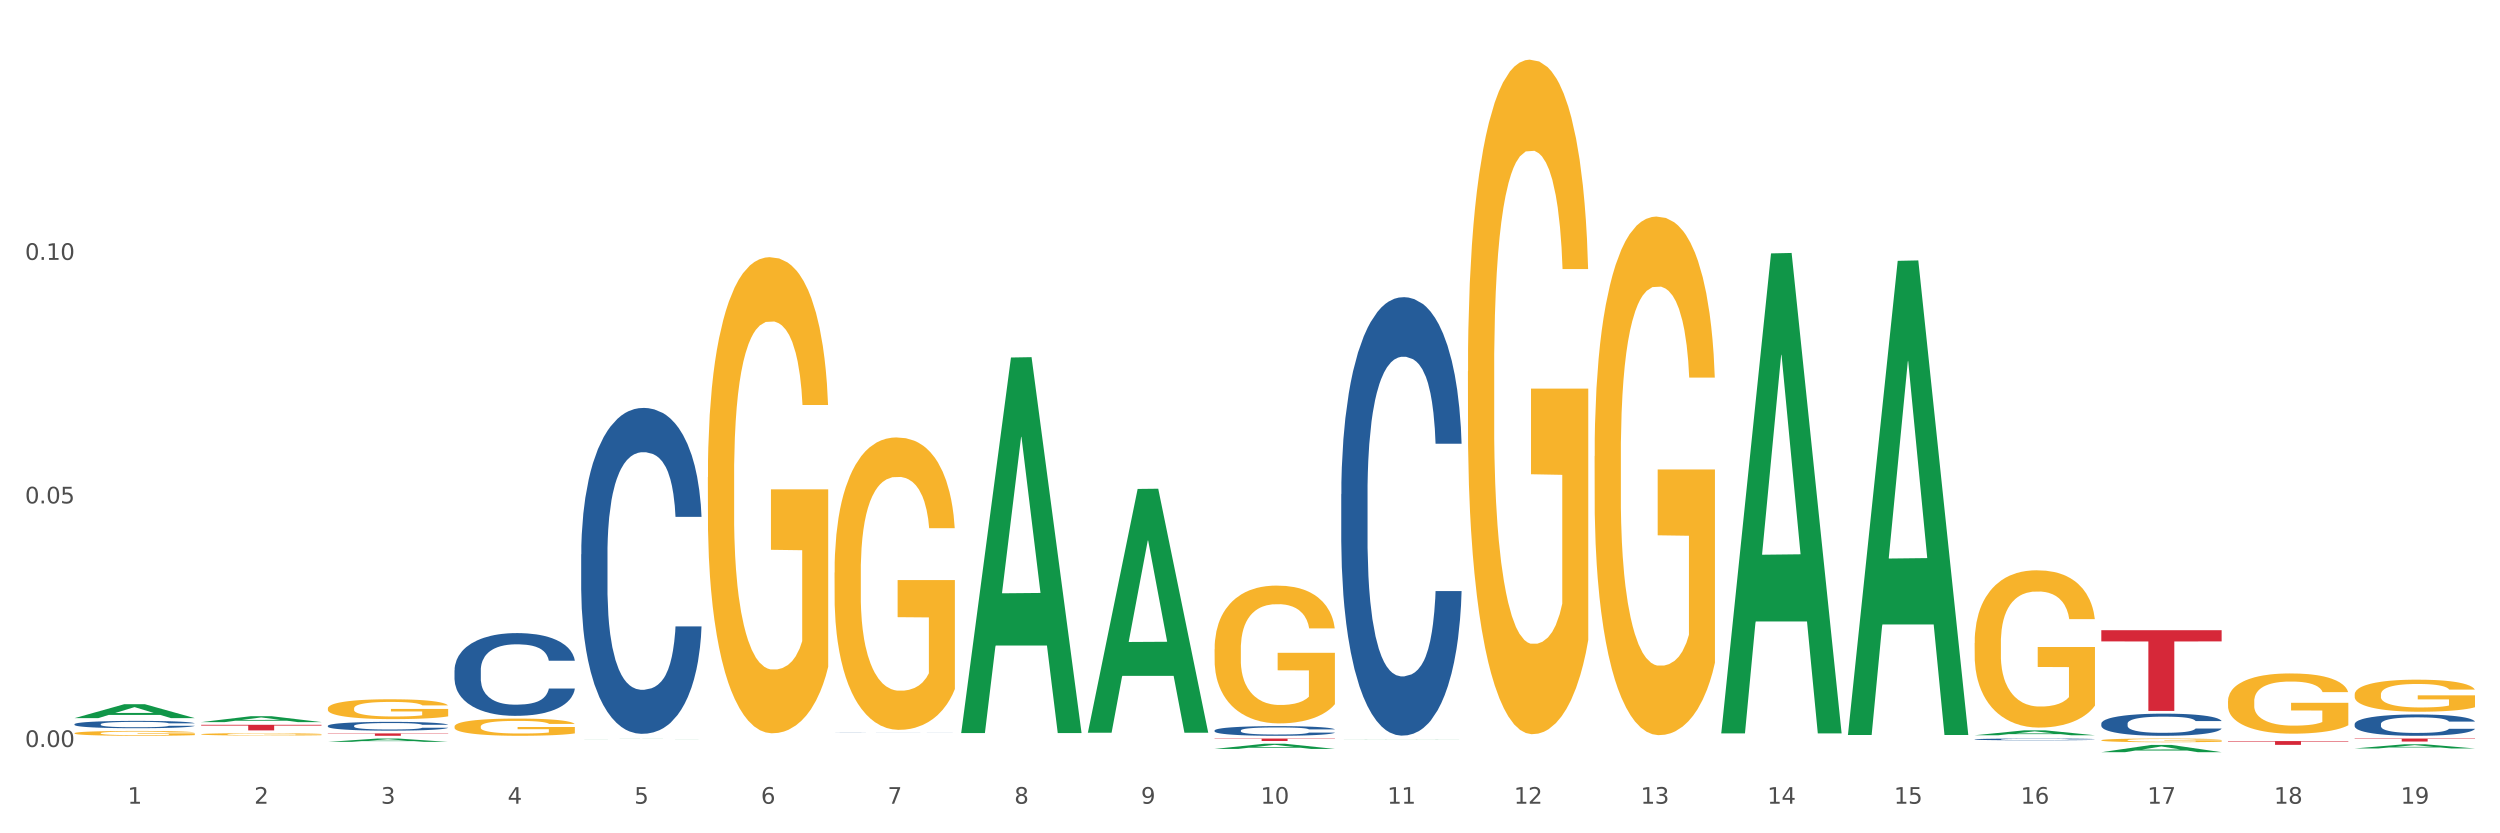 <?xml version="1.0" encoding="utf-8" standalone="no"?>
<!DOCTYPE svg PUBLIC "-//W3C//DTD SVG 1.1//EN"
  "http://www.w3.org/Graphics/SVG/1.1/DTD/svg11.dtd">
<svg xmlns:xlink="http://www.w3.org/1999/xlink" width="1080pt" height="360pt" viewBox="0 0 1080 360" xmlns="http://www.w3.org/2000/svg" version="1.1">
 <rect x="0" y="0" width="1080" height="360" fill="#333333" stroke="none"/>
 <defs>
  <style type="text/css">*{stroke-linejoin: round; stroke-linecap: butt}</style>
 </defs>
 <g id="figure_1">
  <g id="patch_1">
   <path d="M 0 360 
L 1080 360 
L 1080 0 
L 0 0 
z
" style="fill: #ffffff; stroke: #ffffff; stroke-linejoin: miter"/>
  </g>
  <g id="axes_1">
   <g id="matplotlib.axis_1">
    <g id="xtick_1">
     <g id="text_1">
      <!-- 1 -->
      <g style="fill: #4d4d4d" transform="translate(55.115 347.204) scale(0.096 -0.096)">
       <defs>
        <path id="DejaVuSans-31" d="M 794 531 
L 1825 531 
L 1825 4091 
L 703 3866 
L 703 4441 
L 1819 4666 
L 2450 4666 
L 2450 531 
L 3481 531 
L 3481 0 
L 794 0 
L 794 531 
z
" transform="scale(0.016)"/>
       </defs>
       <use xlink:href="#DejaVuSans-31"/>
      </g>
     </g>
    </g>
    <g id="xtick_2">
     <g id="text_2">
      <!-- 2 -->
      <g style="fill: #4d4d4d" transform="translate(109.839 347.204) scale(0.096 -0.096)">
       <defs>
        <path id="DejaVuSans-32" d="M 1228 531 
L 3431 531 
L 3431 0 
L 469 0 
L 469 531 
Q 828 903 1448 1529 
Q 2069 2156 2228 2338 
Q 2531 2678 2651 2914 
Q 2772 3150 2772 3378 
Q 2772 3750 2511 3984 
Q 2250 4219 1831 4219 
Q 1534 4219 1204 4116 
Q 875 4013 500 3803 
L 500 4441 
Q 881 4594 1212 4672 
Q 1544 4750 1819 4750 
Q 2544 4750 2975 4387 
Q 3406 4025 3406 3419 
Q 3406 3131 3298 2873 
Q 3191 2616 2906 2266 
Q 2828 2175 2409 1742 
Q 1991 1309 1228 531 
z
" transform="scale(0.016)"/>
       </defs>
       <use xlink:href="#DejaVuSans-32"/>
      </g>
     </g>
    </g>
    <g id="xtick_3">
     <g id="text_3">
      <!-- 3 -->
      <g style="fill: #4d4d4d" transform="translate(164.564 347.204) scale(0.096 -0.096)">
       <defs>
        <path id="DejaVuSans-33" d="M 2597 2516 
Q 3050 2419 3304 2112 
Q 3559 1806 3559 1356 
Q 3559 666 3084 287 
Q 2609 -91 1734 -91 
Q 1441 -91 1130 -33 
Q 819 25 488 141 
L 488 750 
Q 750 597 1062 519 
Q 1375 441 1716 441 
Q 2309 441 2620 675 
Q 2931 909 2931 1356 
Q 2931 1769 2642 2001 
Q 2353 2234 1838 2234 
L 1294 2234 
L 1294 2753 
L 1863 2753 
Q 2328 2753 2575 2939 
Q 2822 3125 2822 3475 
Q 2822 3834 2567 4026 
Q 2313 4219 1838 4219 
Q 1578 4219 1281 4162 
Q 984 4106 628 3988 
L 628 4550 
Q 988 4650 1302 4700 
Q 1616 4750 1894 4750 
Q 2613 4750 3031 4423 
Q 3450 4097 3450 3541 
Q 3450 3153 3228 2886 
Q 3006 2619 2597 2516 
z
" transform="scale(0.016)"/>
       </defs>
       <use xlink:href="#DejaVuSans-33"/>
      </g>
     </g>
    </g>
    <g id="xtick_4">
     <g id="text_4">
      <!-- 4 -->
      <g style="fill: #4d4d4d" transform="translate(219.288 347.204) scale(0.096 -0.096)">
       <defs>
        <path id="DejaVuSans-34" d="M 2419 4116 
L 825 1625 
L 2419 1625 
L 2419 4116 
z
M 2253 4666 
L 3047 4666 
L 3047 1625 
L 3713 1625 
L 3713 1100 
L 3047 1100 
L 3047 0 
L 2419 0 
L 2419 1100 
L 313 1100 
L 313 1709 
L 2253 4666 
z
" transform="scale(0.016)"/>
       </defs>
       <use xlink:href="#DejaVuSans-34"/>
      </g>
     </g>
    </g>
    <g id="xtick_5">
     <g id="text_5">
      <!-- 5 -->
      <g style="fill: #4d4d4d" transform="translate(274.012 347.204) scale(0.096 -0.096)">
       <defs>
        <path id="DejaVuSans-35" d="M 691 4666 
L 3169 4666 
L 3169 4134 
L 1269 4134 
L 1269 2991 
Q 1406 3038 1543 3061 
Q 1681 3084 1819 3084 
Q 2600 3084 3056 2656 
Q 3513 2228 3513 1497 
Q 3513 744 3044 326 
Q 2575 -91 1722 -91 
Q 1428 -91 1123 -41 
Q 819 9 494 109 
L 494 744 
Q 775 591 1075 516 
Q 1375 441 1709 441 
Q 2250 441 2565 725 
Q 2881 1009 2881 1497 
Q 2881 1984 2565 2268 
Q 2250 2553 1709 2553 
Q 1456 2553 1204 2497 
Q 953 2441 691 2322 
L 691 4666 
z
" transform="scale(0.016)"/>
       </defs>
       <use xlink:href="#DejaVuSans-35"/>
      </g>
     </g>
    </g>
    <g id="xtick_6">
     <g id="text_6">
      <!-- 6 -->
      <g style="fill: #4d4d4d" transform="translate(328.736 347.204) scale(0.096 -0.096)">
       <defs>
        <path id="DejaVuSans-36" d="M 2113 2584 
Q 1688 2584 1439 2293 
Q 1191 2003 1191 1497 
Q 1191 994 1439 701 
Q 1688 409 2113 409 
Q 2538 409 2786 701 
Q 3034 994 3034 1497 
Q 3034 2003 2786 2293 
Q 2538 2584 2113 2584 
z
M 3366 4563 
L 3366 3988 
Q 3128 4100 2886 4159 
Q 2644 4219 2406 4219 
Q 1781 4219 1451 3797 
Q 1122 3375 1075 2522 
Q 1259 2794 1537 2939 
Q 1816 3084 2150 3084 
Q 2853 3084 3261 2657 
Q 3669 2231 3669 1497 
Q 3669 778 3244 343 
Q 2819 -91 2113 -91 
Q 1303 -91 875 529 
Q 447 1150 447 2328 
Q 447 3434 972 4092 
Q 1497 4750 2381 4750 
Q 2619 4750 2861 4703 
Q 3103 4656 3366 4563 
z
" transform="scale(0.016)"/>
       </defs>
       <use xlink:href="#DejaVuSans-36"/>
      </g>
     </g>
    </g>
    <g id="xtick_7">
     <g id="text_7">
      <!-- 7 -->
      <g style="fill: #4d4d4d" transform="translate(383.461 347.204) scale(0.096 -0.096)">
       <defs>
        <path id="DejaVuSans-37" d="M 525 4666 
L 3525 4666 
L 3525 4397 
L 1831 0 
L 1172 0 
L 2766 4134 
L 525 4134 
L 525 4666 
z
" transform="scale(0.016)"/>
       </defs>
       <use xlink:href="#DejaVuSans-37"/>
      </g>
     </g>
    </g>
    <g id="xtick_8">
     <g id="text_8">
      <!-- 8 -->
      <g style="fill: #4d4d4d" transform="translate(438.185 347.204) scale(0.096 -0.096)">
       <defs>
        <path id="DejaVuSans-38" d="M 2034 2216 
Q 1584 2216 1326 1975 
Q 1069 1734 1069 1313 
Q 1069 891 1326 650 
Q 1584 409 2034 409 
Q 2484 409 2743 651 
Q 3003 894 3003 1313 
Q 3003 1734 2745 1975 
Q 2488 2216 2034 2216 
z
M 1403 2484 
Q 997 2584 770 2862 
Q 544 3141 544 3541 
Q 544 4100 942 4425 
Q 1341 4750 2034 4750 
Q 2731 4750 3128 4425 
Q 3525 4100 3525 3541 
Q 3525 3141 3298 2862 
Q 3072 2584 2669 2484 
Q 3125 2378 3379 2068 
Q 3634 1759 3634 1313 
Q 3634 634 3220 271 
Q 2806 -91 2034 -91 
Q 1263 -91 848 271 
Q 434 634 434 1313 
Q 434 1759 690 2068 
Q 947 2378 1403 2484 
z
M 1172 3481 
Q 1172 3119 1398 2916 
Q 1625 2713 2034 2713 
Q 2441 2713 2670 2916 
Q 2900 3119 2900 3481 
Q 2900 3844 2670 4047 
Q 2441 4250 2034 4250 
Q 1625 4250 1398 4047 
Q 1172 3844 1172 3481 
z
" transform="scale(0.016)"/>
       </defs>
       <use xlink:href="#DejaVuSans-38"/>
      </g>
     </g>
    </g>
    <g id="xtick_9">
     <g id="text_9">
      <!-- 9 -->
      <g style="fill: #4d4d4d" transform="translate(492.909 347.204) scale(0.096 -0.096)">
       <defs>
        <path id="DejaVuSans-39" d="M 703 97 
L 703 672 
Q 941 559 1184 500 
Q 1428 441 1663 441 
Q 2288 441 2617 861 
Q 2947 1281 2994 2138 
Q 2813 1869 2534 1725 
Q 2256 1581 1919 1581 
Q 1219 1581 811 2004 
Q 403 2428 403 3163 
Q 403 3881 828 4315 
Q 1253 4750 1959 4750 
Q 2769 4750 3195 4129 
Q 3622 3509 3622 2328 
Q 3622 1225 3098 567 
Q 2575 -91 1691 -91 
Q 1453 -91 1209 -44 
Q 966 3 703 97 
z
M 1959 2075 
Q 2384 2075 2632 2365 
Q 2881 2656 2881 3163 
Q 2881 3666 2632 3958 
Q 2384 4250 1959 4250 
Q 1534 4250 1286 3958 
Q 1038 3666 1038 3163 
Q 1038 2656 1286 2365 
Q 1534 2075 1959 2075 
z
" transform="scale(0.016)"/>
       </defs>
       <use xlink:href="#DejaVuSans-39"/>
      </g>
     </g>
    </g>
    <g id="xtick_10">
     <g id="text_10">
      <!-- 10 -->
      <g style="fill: #4d4d4d" transform="translate(544.58 347.204) scale(0.096 -0.096)">
       <defs>
        <path id="DejaVuSans-30" d="M 2034 4250 
Q 1547 4250 1301 3770 
Q 1056 3291 1056 2328 
Q 1056 1369 1301 889 
Q 1547 409 2034 409 
Q 2525 409 2770 889 
Q 3016 1369 3016 2328 
Q 3016 3291 2770 3770 
Q 2525 4250 2034 4250 
z
M 2034 4750 
Q 2819 4750 3233 4129 
Q 3647 3509 3647 2328 
Q 3647 1150 3233 529 
Q 2819 -91 2034 -91 
Q 1250 -91 836 529 
Q 422 1150 422 2328 
Q 422 3509 836 4129 
Q 1250 4750 2034 4750 
z
" transform="scale(0.016)"/>
       </defs>
       <use xlink:href="#DejaVuSans-31"/>
       <use xlink:href="#DejaVuSans-30" transform="translate(63.623 0)"/>
      </g>
     </g>
    </g>
    <g id="xtick_11">
     <g id="text_11">
      <!-- 11 -->
      <g style="fill: #4d4d4d" transform="translate(599.304 347.204) scale(0.096 -0.096)">
       <use xlink:href="#DejaVuSans-31"/>
       <use xlink:href="#DejaVuSans-31" transform="translate(63.623 0)"/>
      </g>
     </g>
    </g>
    <g id="xtick_12">
     <g id="text_12">
      <!-- 12 -->
      <g style="fill: #4d4d4d" transform="translate(654.028 347.204) scale(0.096 -0.096)">
       <use xlink:href="#DejaVuSans-31"/>
       <use xlink:href="#DejaVuSans-32" transform="translate(63.623 0)"/>
      </g>
     </g>
    </g>
    <g id="xtick_13">
     <g id="text_13">
      <!-- 13 -->
      <g style="fill: #4d4d4d" transform="translate(708.752 347.204) scale(0.096 -0.096)">
       <use xlink:href="#DejaVuSans-31"/>
       <use xlink:href="#DejaVuSans-33" transform="translate(63.623 0)"/>
      </g>
     </g>
    </g>
    <g id="xtick_14">
     <g id="text_14">
      <!-- 14 -->
      <g style="fill: #4d4d4d" transform="translate(763.477 347.204) scale(0.096 -0.096)">
       <use xlink:href="#DejaVuSans-31"/>
       <use xlink:href="#DejaVuSans-34" transform="translate(63.623 0)"/>
      </g>
     </g>
    </g>
    <g id="xtick_15">
     <g id="text_15">
      <!-- 15 -->
      <g style="fill: #4d4d4d" transform="translate(818.201 347.204) scale(0.096 -0.096)">
       <use xlink:href="#DejaVuSans-31"/>
       <use xlink:href="#DejaVuSans-35" transform="translate(63.623 0)"/>
      </g>
     </g>
    </g>
    <g id="xtick_16">
     <g id="text_16">
      <!-- 16 -->
      <g style="fill: #4d4d4d" transform="translate(872.925 347.204) scale(0.096 -0.096)">
       <use xlink:href="#DejaVuSans-31"/>
       <use xlink:href="#DejaVuSans-36" transform="translate(63.623 0)"/>
      </g>
     </g>
    </g>
    <g id="xtick_17">
     <g id="text_17">
      <!-- 17 -->
      <g style="fill: #4d4d4d" transform="translate(927.649 347.204) scale(0.096 -0.096)">
       <use xlink:href="#DejaVuSans-31"/>
       <use xlink:href="#DejaVuSans-37" transform="translate(63.623 0)"/>
      </g>
     </g>
    </g>
    <g id="xtick_18">
     <g id="text_18">
      <!-- 18 -->
      <g style="fill: #4d4d4d" transform="translate(982.374 347.204) scale(0.096 -0.096)">
       <use xlink:href="#DejaVuSans-31"/>
       <use xlink:href="#DejaVuSans-38" transform="translate(63.623 0)"/>
      </g>
     </g>
    </g>
    <g id="xtick_19">
     <g id="text_19">
      <!-- 19 -->
      <g style="fill: #4d4d4d" transform="translate(1037.098 347.204) scale(0.096 -0.096)">
       <use xlink:href="#DejaVuSans-31"/>
       <use xlink:href="#DejaVuSans-39" transform="translate(63.623 0)"/>
      </g>
     </g>
    </g>
    <g id="xtick_20"/>
    <g id="xtick_21"/>
    <g id="xtick_22"/>
    <g id="xtick_23"/>
    <g id="xtick_24"/>
    <g id="xtick_25"/>
    <g id="xtick_26"/>
    <g id="xtick_27"/>
    <g id="xtick_28"/>
    <g id="xtick_29"/>
    <g id="xtick_30"/>
    <g id="xtick_31"/>
    <g id="xtick_32"/>
    <g id="xtick_33"/>
    <g id="xtick_34"/>
    <g id="xtick_35"/>
    <g id="xtick_36"/>
    <g id="xtick_37"/>
   </g>
   <g id="matplotlib.axis_2">
    <g id="ytick_1">
     <g id="text_20">
      <!-- 0.00 -->
      <g style="fill: #4d4d4d" transform="translate(10.8 322.69) scale(0.096 -0.096)">
       <defs>
        <path id="DejaVuSans-2e" d="M 684 794 
L 1344 794 
L 1344 0 
L 684 0 
L 684 794 
z
" transform="scale(0.016)"/>
       </defs>
       <use xlink:href="#DejaVuSans-30"/>
       <use xlink:href="#DejaVuSans-2e" transform="translate(63.623 0)"/>
       <use xlink:href="#DejaVuSans-30" transform="translate(95.41 0)"/>
       <use xlink:href="#DejaVuSans-30" transform="translate(159.033 0)"/>
      </g>
     </g>
    </g>
    <g id="ytick_2">
     <g id="text_21">
      <!-- 0.05 -->
      <g style="fill: #4d4d4d" transform="translate(10.8 217.476) scale(0.096 -0.096)">
       <use xlink:href="#DejaVuSans-30"/>
       <use xlink:href="#DejaVuSans-2e" transform="translate(63.623 0)"/>
       <use xlink:href="#DejaVuSans-30" transform="translate(95.41 0)"/>
       <use xlink:href="#DejaVuSans-35" transform="translate(159.033 0)"/>
      </g>
     </g>
    </g>
    <g id="ytick_3">
     <g id="text_22">
      <!-- 0.10 -->
      <g style="fill: #4d4d4d" transform="translate(10.8 112.261) scale(0.096 -0.096)">
       <use xlink:href="#DejaVuSans-30"/>
       <use xlink:href="#DejaVuSans-2e" transform="translate(63.623 0)"/>
       <use xlink:href="#DejaVuSans-31" transform="translate(95.41 0)"/>
       <use xlink:href="#DejaVuSans-30" transform="translate(159.033 0)"/>
      </g>
     </g>
    </g>
    <g id="ytick_4"/>
    <g id="ytick_5"/>
    <g id="ytick_6"/>
   </g>
   <g id="PolyCollection_1">
    <path d="M 32.175 310.234 
L 32.229 310.228 
L 53.667 304.218 
L 62.564 304.212 
L 84.163 310.245 
L 73.873 310.245 
L 69.21 308.84 
L 47.075 308.84 
L 46.914 308.863 
L 42.412 310.245 
L 32.175 310.245 
L 32.175 310.234 
L 49.862 308.002 
L 66.423 307.996 
L 58.223 305.498 
L 58.115 305.487 
L 58.008 305.504 
L 49.808 307.996 
L 49.862 308.002 
L 32.175 310.234 
z
" clip-path="url(#p7418652756)" style="fill: #109648"/>
    <path d="M 86.899 311.943 
L 86.953 311.94 
L 108.391 309.397 
L 117.288 309.394 
L 138.887 311.948 
L 128.597 311.948 
L 123.934 311.353 
L 101.799 311.353 
L 101.638 311.363 
L 97.136 311.948 
L 86.899 311.948 
L 86.899 311.943 
L 104.586 310.998 
L 121.147 310.996 
L 112.947 309.939 
L 112.84 309.934 
L 112.733 309.941 
L 104.532 310.996 
L 104.586 310.998 
L 86.899 311.943 
z
" clip-path="url(#p7418652756)" style="fill: #109648"/>
    <path d="M 141.624 320.494 
L 141.677 320.492 
L 163.116 319.044 
L 172.012 319.043 
L 193.612 320.497 
L 183.321 320.497 
L 178.658 320.158 
L 156.523 320.158 
L 156.362 320.164 
L 151.86 320.497 
L 141.624 320.497 
L 141.624 320.494 
L 159.31 319.956 
L 175.871 319.955 
L 167.671 319.353 
L 167.564 319.35 
L 167.457 319.354 
L 159.257 319.955 
L 159.31 319.956 
L 141.624 320.494 
z
" clip-path="url(#p7418652756)" style="fill: #109648"/>
    <path d="M 1017.212 312.79 
L 1017.273 312.782 
L 1017.273 312.546 
L 1017.458 312.226 
L 1018.134 311.636 
L 1018.994 311.19 
L 1020.469 310.667 
L 1021.268 310.448 
L 1022.312 310.204 
L 1024.463 309.808 
L 1026.921 309.471 
L 1028.642 309.286 
L 1029.932 309.168 
L 1032.821 308.957 
L 1034.48 308.865 
L 1036.2 308.789 
L 1037.675 308.738 
L 1040.133 308.679 
L 1042.1 308.654 
L 1044.374 308.646 
L 1046.279 308.654 
L 1048.798 308.688 
L 1052.485 308.789 
L 1053.899 308.848 
L 1055.804 308.949 
L 1057.77 309.084 
L 1059.368 309.218 
L 1061.211 309.412 
L 1063.116 309.665 
L 1064.96 309.985 
L 1066.25 310.28 
L 1067.295 310.592 
L 1068.217 310.971 
L 1068.893 311.383 
L 1069.2 311.729 
L 1057.954 311.729 
L 1057.647 311.417 
L 1057.033 311.08 
L 1056.418 310.853 
L 1055.742 310.667 
L 1054.697 310.457 
L 1053.776 310.322 
L 1052.239 310.162 
L 1050.826 310.061 
L 1049.658 310.002 
L 1048.245 309.951 
L 1045.234 309.901 
L 1043.083 309.901 
L 1041.731 309.918 
L 1040.072 309.96 
L 1038.659 310.019 
L 1036.999 310.12 
L 1035.709 310.229 
L 1034.418 310.373 
L 1033.681 310.474 
L 1032.575 310.659 
L 1031.837 310.811 
L 1030.854 311.072 
L 1030.301 311.257 
L 1029.318 311.737 
L 1028.888 312.091 
L 1028.703 312.335 
L 1028.58 312.605 
L 1028.58 313.919 
L 1028.949 314.509 
L 1029.256 314.761 
L 1029.748 315.048 
L 1030.67 315.419 
L 1032.022 315.781 
L 1033.435 316.042 
L 1034.603 316.202 
L 1035.709 316.32 
L 1036.815 316.413 
L 1038.167 316.497 
L 1039.273 316.547 
L 1040.932 316.598 
L 1042.899 316.623 
L 1044.435 316.623 
L 1047.569 316.581 
L 1048.982 316.539 
L 1050.334 316.48 
L 1051.809 316.387 
L 1052.977 316.286 
L 1053.653 316.21 
L 1054.759 316.05 
L 1055.619 315.882 
L 1056.357 315.688 
L 1056.848 315.52 
L 1057.401 315.267 
L 1057.831 314.98 
L 1057.954 314.829 
L 1069.2 314.829 
L 1068.954 315.132 
L 1068.524 315.427 
L 1067.664 315.823 
L 1066.988 316.05 
L 1065.943 316.328 
L 1064.837 316.564 
L 1063.301 316.825 
L 1061.887 317.019 
L 1060.412 317.188 
L 1058.815 317.339 
L 1055.926 317.55 
L 1054.882 317.609 
L 1052.67 317.71 
L 1050.949 317.769 
L 1048.429 317.828 
L 1045.848 317.861 
L 1043.145 317.87 
L 1040.748 317.853 
L 1038.105 317.803 
L 1036.446 317.752 
L 1034.603 317.676 
L 1032.452 317.558 
L 1030.424 317.415 
L 1028.519 317.247 
L 1026.737 317.053 
L 1025.078 316.834 
L 1022.927 316.472 
L 1021.329 316.118 
L 1020.162 315.789 
L 1019.363 315.511 
L 1018.564 315.157 
L 1018.134 314.913 
L 1017.458 314.323 
L 1017.212 313.776 
L 1017.212 312.79 
z
" clip-path="url(#p7418652756)" style="fill: #255c99"/>
    <path d="M 524.693 315.567 
L 524.755 315.563 
L 524.755 315.456 
L 524.939 315.311 
L 525.615 315.044 
L 526.476 314.842 
L 527.95 314.605 
L 528.749 314.505 
L 529.794 314.395 
L 531.945 314.215 
L 534.403 314.062 
L 536.123 313.978 
L 537.414 313.925 
L 540.302 313.83 
L 541.961 313.788 
L 543.682 313.753 
L 545.157 313.73 
L 547.615 313.703 
L 549.581 313.692 
L 551.855 313.688 
L 553.76 313.692 
L 556.28 313.707 
L 559.967 313.753 
L 561.38 313.78 
L 563.285 313.826 
L 565.252 313.887 
L 566.849 313.948 
L 568.693 314.036 
L 570.598 314.15 
L 572.441 314.295 
L 573.732 314.429 
L 574.777 314.57 
L 575.698 314.742 
L 576.374 314.929 
L 576.682 315.086 
L 565.436 315.086 
L 565.129 314.945 
L 564.514 314.792 
L 563.9 314.689 
L 563.224 314.605 
L 562.179 314.509 
L 561.257 314.448 
L 559.721 314.376 
L 558.307 314.33 
L 557.14 314.303 
L 555.727 314.28 
L 552.715 314.257 
L 550.565 314.257 
L 549.213 314.265 
L 547.553 314.284 
L 546.14 314.311 
L 544.481 314.357 
L 543.19 314.406 
L 541.9 314.471 
L 541.163 314.517 
L 540.056 314.601 
L 539.319 314.67 
L 538.336 314.788 
L 537.783 314.872 
L 536.799 315.09 
L 536.369 315.25 
L 536.185 315.361 
L 536.062 315.483 
L 536.062 316.079 
L 536.431 316.346 
L 536.738 316.461 
L 537.23 316.591 
L 538.151 316.759 
L 539.503 316.923 
L 540.917 317.041 
L 542.084 317.114 
L 543.19 317.167 
L 544.297 317.209 
L 545.648 317.247 
L 546.755 317.27 
L 548.414 317.293 
L 550.38 317.305 
L 551.917 317.305 
L 555.051 317.286 
L 556.464 317.267 
L 557.816 317.24 
L 559.291 317.198 
L 560.458 317.152 
L 561.134 317.118 
L 562.24 317.045 
L 563.101 316.969 
L 563.838 316.881 
L 564.33 316.804 
L 564.883 316.69 
L 565.313 316.56 
L 565.436 316.491 
L 576.682 316.491 
L 576.436 316.629 
L 576.006 316.762 
L 575.145 316.942 
L 574.469 317.045 
L 573.425 317.171 
L 572.318 317.278 
L 570.782 317.396 
L 569.369 317.484 
L 567.894 317.561 
L 566.296 317.629 
L 563.408 317.725 
L 562.363 317.752 
L 560.151 317.797 
L 558.43 317.824 
L 555.911 317.851 
L 553.33 317.866 
L 550.626 317.87 
L 548.229 317.862 
L 545.587 317.839 
L 543.928 317.816 
L 542.084 317.782 
L 539.933 317.729 
L 537.906 317.664 
L 536.001 317.587 
L 534.218 317.499 
L 532.559 317.4 
L 530.408 317.236 
L 528.811 317.076 
L 527.643 316.927 
L 526.844 316.801 
L 526.045 316.64 
L 525.615 316.529 
L 524.939 316.262 
L 524.693 316.014 
L 524.693 315.567 
z
" clip-path="url(#p7418652756)" style="fill: #255c99"/>
    <path d="M 579.418 213.483 
L 579.479 213.31 
L 579.479 208.466 
L 579.664 201.892 
L 580.34 189.782 
L 581.2 180.613 
L 582.675 169.888 
L 583.474 165.39 
L 584.518 160.373 
L 586.669 152.242 
L 589.127 145.322 
L 590.848 141.516 
L 592.138 139.094 
L 595.026 134.77 
L 596.686 132.867 
L 598.406 131.31 
L 599.881 130.272 
L 602.339 129.061 
L 604.306 128.542 
L 606.579 128.369 
L 608.484 128.542 
L 611.004 129.234 
L 614.691 131.31 
L 616.104 132.521 
L 618.009 134.597 
L 619.976 137.364 
L 621.574 140.132 
L 623.417 144.111 
L 625.322 149.301 
L 627.166 155.875 
L 628.456 161.93 
L 629.501 168.331 
L 630.423 176.116 
L 631.099 184.592 
L 631.406 191.685 
L 620.16 191.685 
L 619.853 185.284 
L 619.238 178.365 
L 618.624 173.694 
L 617.948 169.888 
L 616.903 165.563 
L 615.981 162.795 
L 614.445 159.508 
L 613.032 157.432 
L 611.864 156.221 
L 610.451 155.183 
L 607.44 154.145 
L 605.289 154.145 
L 603.937 154.491 
L 602.278 155.356 
L 600.864 156.567 
L 599.205 158.643 
L 597.915 160.892 
L 596.624 163.833 
L 595.887 165.909 
L 594.781 169.715 
L 594.043 172.829 
L 593.06 178.192 
L 592.507 181.997 
L 591.524 191.858 
L 591.094 199.124 
L 590.909 204.141 
L 590.786 209.677 
L 590.786 236.664 
L 591.155 248.774 
L 591.462 253.964 
L 591.954 259.846 
L 592.876 267.457 
L 594.228 274.896 
L 595.641 280.259 
L 596.809 283.546 
L 597.915 285.968 
L 599.021 287.871 
L 600.373 289.601 
L 601.479 290.639 
L 603.138 291.677 
L 605.105 292.196 
L 606.641 292.196 
L 609.775 291.331 
L 611.188 290.466 
L 612.54 289.255 
L 614.015 287.352 
L 615.183 285.276 
L 615.859 283.719 
L 616.965 280.432 
L 617.825 276.972 
L 618.562 272.993 
L 619.054 269.533 
L 619.607 264.343 
L 620.037 258.462 
L 620.16 255.348 
L 631.406 255.348 
L 631.16 261.576 
L 630.73 267.63 
L 629.87 275.761 
L 629.194 280.432 
L 628.149 286.141 
L 627.043 290.985 
L 625.506 296.348 
L 624.093 300.327 
L 622.618 303.787 
L 621.02 306.9 
L 618.132 311.225 
L 617.088 312.436 
L 614.875 314.512 
L 613.155 315.723 
L 610.635 316.934 
L 608.054 317.626 
L 605.35 317.799 
L 602.954 317.453 
L 600.311 316.415 
L 598.652 315.377 
L 596.809 313.82 
L 594.658 311.398 
L 592.63 308.457 
L 590.725 304.997 
L 588.943 301.019 
L 587.284 296.521 
L 585.133 289.082 
L 583.535 281.816 
L 582.367 275.069 
L 581.569 269.36 
L 580.77 262.095 
L 580.34 257.078 
L 579.664 244.968 
L 579.418 233.723 
L 579.418 213.483 
z
" clip-path="url(#p7418652756)" style="fill: #255c99"/>
    <path d="M 853.039 319.392 
L 853.101 319.391 
L 853.101 319.372 
L 853.285 319.345 
L 853.961 319.295 
L 854.821 319.257 
L 856.296 319.213 
L 857.095 319.195 
L 858.14 319.174 
L 860.29 319.141 
L 862.748 319.113 
L 864.469 319.097 
L 865.76 319.087 
L 868.648 319.069 
L 870.307 319.062 
L 872.028 319.055 
L 873.503 319.051 
L 875.961 319.046 
L 877.927 319.044 
L 880.201 319.043 
L 882.106 319.044 
L 884.625 319.047 
L 888.312 319.055 
L 889.726 319.06 
L 891.631 319.069 
L 893.597 319.08 
L 895.195 319.091 
L 897.038 319.108 
L 898.943 319.129 
L 900.787 319.156 
L 902.077 319.181 
L 903.122 319.207 
L 904.044 319.239 
L 904.72 319.274 
L 905.027 319.303 
L 893.782 319.303 
L 893.474 319.277 
L 892.86 319.248 
L 892.245 319.229 
L 891.569 319.213 
L 890.525 319.196 
L 889.603 319.184 
L 888.067 319.171 
L 886.653 319.162 
L 885.486 319.157 
L 884.072 319.153 
L 881.061 319.149 
L 878.91 319.149 
L 877.558 319.15 
L 875.899 319.154 
L 874.486 319.159 
L 872.827 319.167 
L 871.536 319.176 
L 870.246 319.189 
L 869.508 319.197 
L 868.402 319.213 
L 867.665 319.225 
L 866.681 319.247 
L 866.128 319.263 
L 865.145 319.303 
L 864.715 319.333 
L 864.531 319.354 
L 864.408 319.377 
L 864.408 319.487 
L 864.776 319.537 
L 865.084 319.558 
L 865.575 319.582 
L 866.497 319.614 
L 867.849 319.644 
L 869.262 319.666 
L 870.43 319.68 
L 871.536 319.689 
L 872.642 319.697 
L 873.994 319.704 
L 875.1 319.709 
L 876.759 319.713 
L 878.726 319.715 
L 880.262 319.715 
L 883.396 319.711 
L 884.81 319.708 
L 886.162 319.703 
L 887.636 319.695 
L 888.804 319.687 
L 889.48 319.68 
L 890.586 319.667 
L 891.446 319.653 
L 892.184 319.636 
L 892.675 319.622 
L 893.228 319.601 
L 893.659 319.577 
L 893.782 319.564 
L 905.027 319.564 
L 904.781 319.589 
L 904.351 319.614 
L 903.491 319.648 
L 902.815 319.667 
L 901.77 319.69 
L 900.664 319.71 
L 899.128 319.732 
L 897.714 319.748 
L 896.24 319.763 
L 894.642 319.775 
L 891.754 319.793 
L 890.709 319.798 
L 888.497 319.807 
L 886.776 319.812 
L 884.257 319.816 
L 881.676 319.819 
L 878.972 319.82 
L 876.575 319.819 
L 873.933 319.814 
L 872.273 319.81 
L 870.43 319.804 
L 868.279 319.794 
L 866.251 319.782 
L 864.346 319.768 
L 862.564 319.751 
L 860.905 319.733 
L 858.754 319.702 
L 857.156 319.672 
L 855.989 319.645 
L 855.19 319.621 
L 854.391 319.592 
L 853.961 319.571 
L 853.285 319.521 
L 853.039 319.475 
L 853.039 319.392 
z
" clip-path="url(#p7418652756)" style="fill: #255c99"/>
    <path d="M 907.763 312.596 
L 907.825 312.587 
L 907.825 312.342 
L 908.009 312.01 
L 908.685 311.398 
L 909.545 310.934 
L 911.02 310.392 
L 911.819 310.165 
L 912.864 309.911 
L 915.015 309.5 
L 917.473 309.15 
L 919.193 308.958 
L 920.484 308.835 
L 923.372 308.617 
L 925.031 308.52 
L 926.752 308.442 
L 928.227 308.389 
L 930.685 308.328 
L 932.651 308.302 
L 934.925 308.293 
L 936.83 308.302 
L 939.35 308.337 
L 943.037 308.442 
L 944.45 308.503 
L 946.355 308.608 
L 948.321 308.748 
L 949.919 308.888 
L 951.763 309.089 
L 953.668 309.351 
L 955.511 309.684 
L 956.802 309.99 
L 957.846 310.313 
L 958.768 310.707 
L 959.444 311.135 
L 959.751 311.494 
L 948.506 311.494 
L 948.199 311.17 
L 947.584 310.821 
L 946.97 310.584 
L 946.294 310.392 
L 945.249 310.173 
L 944.327 310.033 
L 942.791 309.867 
L 941.377 309.762 
L 940.21 309.701 
L 938.796 309.649 
L 935.785 309.596 
L 933.635 309.596 
L 932.283 309.614 
L 930.623 309.657 
L 929.21 309.719 
L 927.551 309.823 
L 926.26 309.937 
L 924.97 310.086 
L 924.232 310.191 
L 923.126 310.383 
L 922.389 310.541 
L 921.406 310.812 
L 920.853 311.004 
L 919.869 311.503 
L 919.439 311.87 
L 919.255 312.124 
L 919.132 312.404 
L 919.132 313.768 
L 919.501 314.38 
L 919.808 314.643 
L 920.3 314.94 
L 921.221 315.325 
L 922.573 315.701 
L 923.987 315.972 
L 925.154 316.138 
L 926.26 316.261 
L 927.366 316.357 
L 928.718 316.444 
L 929.825 316.497 
L 931.484 316.549 
L 933.45 316.575 
L 934.986 316.575 
L 938.12 316.532 
L 939.534 316.488 
L 940.886 316.427 
L 942.361 316.331 
L 943.528 316.226 
L 944.204 316.147 
L 945.31 315.981 
L 946.171 315.806 
L 946.908 315.605 
L 947.4 315.43 
L 947.953 315.167 
L 948.383 314.87 
L 948.506 314.713 
L 959.751 314.713 
L 959.506 315.027 
L 959.075 315.334 
L 958.215 315.745 
L 957.539 315.981 
L 956.495 316.269 
L 955.388 316.514 
L 953.852 316.785 
L 952.439 316.987 
L 950.964 317.161 
L 949.366 317.319 
L 946.478 317.538 
L 945.433 317.599 
L 943.221 317.704 
L 941.5 317.765 
L 938.981 317.826 
L 936.4 317.861 
L 933.696 317.87 
L 931.299 317.852 
L 928.657 317.8 
L 926.998 317.747 
L 925.154 317.669 
L 923.003 317.546 
L 920.975 317.398 
L 919.07 317.223 
L 917.288 317.022 
L 915.629 316.794 
L 913.478 316.418 
L 911.881 316.051 
L 910.713 315.71 
L 909.914 315.421 
L 909.115 315.054 
L 908.685 314.8 
L 908.009 314.188 
L 907.763 313.619 
L 907.763 312.596 
z
" clip-path="url(#p7418652756)" style="fill: #255c99"/>
    <path d="M 32.175 312.845 
L 32.236 312.842 
L 32.236 312.761 
L 32.421 312.651 
L 33.097 312.448 
L 33.957 312.294 
L 35.432 312.114 
L 36.231 312.039 
L 37.275 311.955 
L 39.426 311.819 
L 41.884 311.703 
L 43.605 311.639 
L 44.895 311.598 
L 47.784 311.526 
L 49.443 311.494 
L 51.164 311.468 
L 52.638 311.45 
L 55.096 311.43 
L 57.063 311.421 
L 59.337 311.419 
L 61.242 311.421 
L 63.761 311.433 
L 67.448 311.468 
L 68.862 311.488 
L 70.767 311.523 
L 72.733 311.569 
L 74.331 311.616 
L 76.174 311.682 
L 78.079 311.769 
L 79.923 311.88 
L 81.213 311.981 
L 82.258 312.088 
L 83.18 312.219 
L 83.856 312.361 
L 84.163 312.48 
L 72.917 312.48 
L 72.61 312.372 
L 71.996 312.256 
L 71.381 312.178 
L 70.705 312.114 
L 69.66 312.042 
L 68.739 311.995 
L 67.202 311.94 
L 65.789 311.906 
L 64.621 311.885 
L 63.208 311.868 
L 60.197 311.851 
L 58.046 311.851 
L 56.694 311.856 
L 55.035 311.871 
L 53.622 311.891 
L 51.962 311.926 
L 50.672 311.964 
L 49.381 312.013 
L 48.644 312.048 
L 47.538 312.111 
L 46.8 312.164 
L 45.817 312.254 
L 45.264 312.317 
L 44.281 312.483 
L 43.851 312.604 
L 43.666 312.688 
L 43.544 312.781 
L 43.544 313.233 
L 43.912 313.436 
L 44.22 313.523 
L 44.711 313.622 
L 45.633 313.749 
L 46.985 313.874 
L 48.398 313.964 
L 49.566 314.019 
L 50.672 314.06 
L 51.778 314.092 
L 53.13 314.121 
L 54.236 314.138 
L 55.895 314.155 
L 57.862 314.164 
L 59.398 314.164 
L 62.532 314.15 
L 63.945 314.135 
L 65.297 314.115 
L 66.772 314.083 
L 67.94 314.048 
L 68.616 314.022 
L 69.722 313.967 
L 70.582 313.909 
L 71.32 313.842 
L 71.811 313.784 
L 72.364 313.697 
L 72.795 313.599 
L 72.917 313.547 
L 84.163 313.547 
L 83.917 313.651 
L 83.487 313.752 
L 82.627 313.889 
L 81.951 313.967 
L 80.906 314.063 
L 79.8 314.144 
L 78.264 314.234 
L 76.85 314.3 
L 75.375 314.358 
L 73.778 314.41 
L 70.89 314.483 
L 69.845 314.503 
L 67.633 314.538 
L 65.912 314.558 
L 63.392 314.579 
L 60.811 314.59 
L 58.108 314.593 
L 55.711 314.587 
L 53.069 314.57 
L 51.409 314.553 
L 49.566 314.526 
L 47.415 314.486 
L 45.387 314.437 
L 43.482 314.379 
L 41.7 314.312 
L 40.041 314.237 
L 37.89 314.112 
L 36.292 313.99 
L 35.125 313.877 
L 34.326 313.781 
L 33.527 313.66 
L 33.097 313.576 
L 32.421 313.373 
L 32.175 313.184 
L 32.175 312.845 
z
" clip-path="url(#p7418652756)" style="fill: #255c99"/>
    <path d="M 141.624 313.549 
L 141.685 313.546 
L 141.685 313.448 
L 141.869 313.316 
L 142.545 313.073 
L 143.406 312.889 
L 144.88 312.673 
L 145.679 312.583 
L 146.724 312.482 
L 148.875 312.319 
L 151.333 312.18 
L 153.054 312.103 
L 154.344 312.054 
L 157.232 311.967 
L 158.891 311.929 
L 160.612 311.898 
L 162.087 311.877 
L 164.545 311.853 
L 166.511 311.842 
L 168.785 311.839 
L 170.69 311.842 
L 173.21 311.856 
L 176.897 311.898 
L 178.31 311.922 
L 180.215 311.964 
L 182.182 312.02 
L 183.779 312.075 
L 185.623 312.155 
L 187.528 312.26 
L 189.371 312.392 
L 190.662 312.513 
L 191.707 312.642 
L 192.628 312.798 
L 193.304 312.969 
L 193.612 313.111 
L 182.366 313.111 
L 182.059 312.983 
L 181.444 312.844 
L 180.83 312.75 
L 180.154 312.673 
L 179.109 312.586 
L 178.187 312.531 
L 176.651 312.465 
L 175.238 312.423 
L 174.07 312.399 
L 172.657 312.378 
L 169.645 312.357 
L 167.495 312.357 
L 166.143 312.364 
L 164.484 312.381 
L 163.07 312.406 
L 161.411 312.447 
L 160.12 312.492 
L 158.83 312.552 
L 158.093 312.593 
L 156.986 312.67 
L 156.249 312.732 
L 155.266 312.84 
L 154.713 312.917 
L 153.73 313.115 
L 153.299 313.261 
L 153.115 313.362 
L 152.992 313.473 
L 152.992 314.015 
L 153.361 314.258 
L 153.668 314.363 
L 154.16 314.481 
L 155.081 314.634 
L 156.433 314.783 
L 157.847 314.891 
L 159.014 314.957 
L 160.12 315.006 
L 161.227 315.044 
L 162.579 315.079 
L 163.685 315.1 
L 165.344 315.121 
L 167.31 315.131 
L 168.847 315.131 
L 171.981 315.114 
L 173.394 315.096 
L 174.746 315.072 
L 176.221 315.034 
L 177.388 314.992 
L 178.064 314.961 
L 179.17 314.895 
L 180.031 314.825 
L 180.768 314.745 
L 181.26 314.676 
L 181.813 314.571 
L 182.243 314.453 
L 182.366 314.391 
L 193.612 314.391 
L 193.366 314.516 
L 192.936 314.637 
L 192.075 314.801 
L 191.399 314.895 
L 190.355 315.009 
L 189.249 315.107 
L 187.712 315.214 
L 186.299 315.294 
L 184.824 315.364 
L 183.226 315.426 
L 180.338 315.513 
L 179.293 315.538 
L 177.081 315.579 
L 175.36 315.604 
L 172.841 315.628 
L 170.26 315.642 
L 167.556 315.645 
L 165.16 315.639 
L 162.517 315.618 
L 160.858 315.597 
L 159.014 315.566 
L 156.864 315.517 
L 154.836 315.458 
L 152.931 315.388 
L 151.149 315.308 
L 149.489 315.218 
L 147.339 315.068 
L 145.741 314.922 
L 144.573 314.787 
L 143.774 314.672 
L 142.975 314.526 
L 142.545 314.425 
L 141.869 314.182 
L 141.624 313.956 
L 141.624 313.549 
z
" clip-path="url(#p7418652756)" style="fill: #255c99"/>
    <path d="M 196.348 289.558 
L 196.409 289.526 
L 196.409 288.611 
L 196.594 287.37 
L 197.27 285.084 
L 198.13 283.354 
L 199.605 281.329 
L 200.404 280.48 
L 201.448 279.533 
L 203.599 277.998 
L 206.057 276.692 
L 207.778 275.973 
L 209.068 275.516 
L 211.957 274.7 
L 213.616 274.341 
L 215.336 274.047 
L 216.811 273.851 
L 219.269 273.622 
L 221.236 273.524 
L 223.509 273.492 
L 225.414 273.524 
L 227.934 273.655 
L 231.621 274.047 
L 233.034 274.275 
L 234.939 274.667 
L 236.906 275.19 
L 238.504 275.712 
L 240.347 276.463 
L 242.252 277.443 
L 244.096 278.684 
L 245.386 279.827 
L 246.431 281.035 
L 247.353 282.505 
L 248.029 284.105 
L 248.336 285.444 
L 237.09 285.444 
L 236.783 284.235 
L 236.168 282.929 
L 235.554 282.047 
L 234.878 281.329 
L 233.833 280.513 
L 232.912 279.99 
L 231.375 279.37 
L 229.962 278.978 
L 228.794 278.749 
L 227.381 278.553 
L 224.37 278.357 
L 222.219 278.357 
L 220.867 278.423 
L 219.208 278.586 
L 217.794 278.814 
L 216.135 279.206 
L 214.845 279.631 
L 213.554 280.186 
L 212.817 280.578 
L 211.711 281.296 
L 210.973 281.884 
L 209.99 282.896 
L 209.437 283.615 
L 208.454 285.476 
L 208.024 286.848 
L 207.839 287.795 
L 207.716 288.84 
L 207.716 293.934 
L 208.085 296.22 
L 208.392 297.2 
L 208.884 298.31 
L 209.806 299.747 
L 211.158 301.151 
L 212.571 302.163 
L 213.739 302.784 
L 214.845 303.241 
L 215.951 303.6 
L 217.303 303.927 
L 218.409 304.123 
L 220.068 304.319 
L 222.035 304.417 
L 223.571 304.417 
L 226.705 304.253 
L 228.118 304.09 
L 229.47 303.861 
L 230.945 303.502 
L 232.113 303.11 
L 232.789 302.816 
L 233.895 302.196 
L 234.755 301.543 
L 235.492 300.792 
L 235.984 300.139 
L 236.537 299.159 
L 236.967 298.049 
L 237.09 297.461 
L 248.336 297.461 
L 248.09 298.636 
L 247.66 299.779 
L 246.8 301.314 
L 246.124 302.196 
L 245.079 303.274 
L 243.973 304.188 
L 242.437 305.2 
L 241.023 305.951 
L 239.548 306.604 
L 237.951 307.192 
L 235.062 308.009 
L 234.018 308.237 
L 231.805 308.629 
L 230.085 308.858 
L 227.565 309.086 
L 224.984 309.217 
L 222.28 309.25 
L 219.884 309.184 
L 217.241 308.988 
L 215.582 308.792 
L 213.739 308.499 
L 211.588 308.041 
L 209.56 307.486 
L 207.655 306.833 
L 205.873 306.082 
L 204.214 305.233 
L 202.063 303.829 
L 200.465 302.457 
L 199.298 301.184 
L 198.499 300.106 
L 197.7 298.734 
L 197.27 297.787 
L 196.594 295.502 
L 196.348 293.379 
L 196.348 289.558 
z
" clip-path="url(#p7418652756)" style="fill: #255c99"/>
    <path d="M 251.072 239.481 
L 251.134 239.352 
L 251.134 235.752 
L 251.318 230.865 
L 251.994 221.864 
L 252.854 215.049 
L 254.329 207.077 
L 255.128 203.733 
L 256.173 200.004 
L 258.323 193.96 
L 260.781 188.817 
L 262.502 185.988 
L 263.793 184.188 
L 266.681 180.973 
L 268.34 179.559 
L 270.061 178.401 
L 271.535 177.63 
L 273.994 176.73 
L 275.96 176.344 
L 278.234 176.215 
L 280.139 176.344 
L 282.658 176.858 
L 286.345 178.401 
L 287.759 179.301 
L 289.664 180.844 
L 291.63 182.902 
L 293.228 184.959 
L 295.071 187.917 
L 296.976 191.774 
L 298.82 196.661 
L 300.11 201.161 
L 301.155 205.919 
L 302.077 211.706 
L 302.753 218.007 
L 303.06 223.279 
L 291.815 223.279 
L 291.507 218.521 
L 290.893 213.377 
L 290.278 209.906 
L 289.602 207.077 
L 288.558 203.862 
L 287.636 201.804 
L 286.1 199.361 
L 284.686 197.818 
L 283.519 196.918 
L 282.105 196.147 
L 279.094 195.375 
L 276.943 195.375 
L 275.591 195.632 
L 273.932 196.275 
L 272.519 197.175 
L 270.86 198.718 
L 269.569 200.39 
L 268.279 202.576 
L 267.541 204.119 
L 266.435 206.948 
L 265.698 209.263 
L 264.714 213.249 
L 264.161 216.078 
L 263.178 223.407 
L 262.748 228.808 
L 262.564 232.537 
L 262.441 236.652 
L 262.441 256.712 
L 262.809 265.713 
L 263.117 269.571 
L 263.608 273.943 
L 264.53 279.601 
L 265.882 285.13 
L 267.295 289.116 
L 268.463 291.559 
L 269.569 293.36 
L 270.675 294.774 
L 272.027 296.06 
L 273.133 296.832 
L 274.792 297.603 
L 276.759 297.989 
L 278.295 297.989 
L 281.429 297.346 
L 282.843 296.703 
L 284.195 295.803 
L 285.669 294.388 
L 286.837 292.845 
L 287.513 291.688 
L 288.619 289.245 
L 289.479 286.673 
L 290.217 283.716 
L 290.708 281.144 
L 291.261 277.286 
L 291.692 272.914 
L 291.815 270.599 
L 303.06 270.599 
L 302.814 275.229 
L 302.384 279.729 
L 301.524 285.773 
L 300.848 289.245 
L 299.803 293.488 
L 298.697 297.089 
L 297.161 301.075 
L 295.747 304.033 
L 294.273 306.604 
L 292.675 308.919 
L 289.787 312.134 
L 288.742 313.034 
L 286.53 314.577 
L 284.809 315.477 
L 282.29 316.377 
L 279.709 316.891 
L 277.005 317.02 
L 274.608 316.763 
L 271.966 315.991 
L 270.306 315.22 
L 268.463 314.062 
L 266.312 312.262 
L 264.284 310.076 
L 262.379 307.504 
L 260.597 304.547 
L 258.938 301.204 
L 256.787 295.674 
L 255.189 290.274 
L 254.022 285.259 
L 253.223 281.015 
L 252.424 275.614 
L 251.994 271.885 
L 251.318 262.884 
L 251.072 254.526 
L 251.072 239.481 
z
" clip-path="url(#p7418652756)" style="fill: #255c99"/>
    <path d="M 360.521 316.513 
L 360.582 316.513 
L 360.582 316.511 
L 360.766 316.508 
L 361.442 316.503 
L 362.303 316.499 
L 363.778 316.494 
L 364.576 316.492 
L 365.621 316.49 
L 367.772 316.487 
L 370.23 316.484 
L 371.951 316.482 
L 373.241 316.481 
L 376.129 316.479 
L 377.789 316.478 
L 379.509 316.478 
L 380.984 316.477 
L 383.442 316.477 
L 385.409 316.477 
L 387.682 316.477 
L 389.587 316.477 
L 392.107 316.477 
L 395.794 316.478 
L 397.207 316.478 
L 399.112 316.479 
L 401.079 316.48 
L 402.676 316.482 
L 404.52 316.483 
L 406.425 316.485 
L 408.269 316.488 
L 409.559 316.491 
L 410.604 316.494 
L 411.525 316.497 
L 412.201 316.5 
L 412.509 316.503 
L 401.263 316.503 
L 400.956 316.501 
L 400.341 316.498 
L 399.727 316.496 
L 399.051 316.494 
L 398.006 316.492 
L 397.084 316.491 
L 395.548 316.49 
L 394.135 316.489 
L 392.967 316.488 
L 391.554 316.488 
L 388.543 316.488 
L 386.392 316.488 
L 385.04 316.488 
L 383.381 316.488 
L 381.967 316.489 
L 380.308 316.489 
L 379.018 316.49 
L 377.727 316.492 
L 376.99 316.493 
L 375.884 316.494 
L 375.146 316.495 
L 374.163 316.498 
L 373.61 316.499 
L 372.627 316.504 
L 372.196 316.507 
L 372.012 316.509 
L 371.889 316.511 
L 371.889 316.523 
L 372.258 316.528 
L 372.565 316.53 
L 373.057 316.532 
L 373.979 316.536 
L 375.33 316.539 
L 376.744 316.541 
L 377.911 316.542 
L 379.018 316.544 
L 380.124 316.544 
L 381.476 316.545 
L 382.582 316.546 
L 384.241 316.546 
L 386.207 316.546 
L 387.744 316.546 
L 390.878 316.546 
L 392.291 316.545 
L 393.643 316.545 
L 395.118 316.544 
L 396.285 316.543 
L 396.961 316.543 
L 398.068 316.541 
L 398.928 316.54 
L 399.665 316.538 
L 400.157 316.537 
L 400.71 316.534 
L 401.14 316.532 
L 401.263 316.531 
L 412.509 316.531 
L 412.263 316.533 
L 411.833 316.536 
L 410.972 316.539 
L 410.296 316.541 
L 409.252 316.544 
L 408.146 316.546 
L 406.609 316.548 
L 405.196 316.55 
L 403.721 316.551 
L 402.123 316.552 
L 399.235 316.554 
L 398.19 316.555 
L 395.978 316.556 
L 394.258 316.556 
L 391.738 316.557 
L 389.157 316.557 
L 386.453 316.557 
L 384.057 316.557 
L 381.414 316.556 
L 379.755 316.556 
L 377.911 316.555 
L 375.761 316.554 
L 373.733 316.553 
L 371.828 316.552 
L 370.046 316.55 
L 368.386 316.548 
L 366.236 316.545 
L 364.638 316.542 
L 363.47 316.539 
L 362.671 316.536 
L 361.873 316.533 
L 361.442 316.531 
L 360.766 316.526 
L 360.521 316.521 
L 360.521 316.513 
z
" clip-path="url(#p7418652756)" style="fill: #255c99"/>
    <path d="M 524.693 319.043 
L 576.682 319.043 
L 576.682 319.193 
L 556.231 319.194 
L 556.231 320.12 
L 545.021 320.12 
L 545.021 319.194 
L 524.693 319.193 
L 524.693 319.044 
L 524.693 319.043 
z
" clip-path="url(#p7418652756)" style="fill: #d62839"/>
    <path d="M 907.763 272.235 
L 959.751 272.235 
L 959.751 277.083 
L 939.301 277.116 
L 939.301 307.12 
L 928.09 307.12 
L 928.09 277.116 
L 907.763 277.083 
L 907.763 272.268 
L 907.763 272.235 
z
" clip-path="url(#p7418652756)" style="fill: #d62839"/>
    <path d="M 962.488 320.136 
L 1014.476 320.136 
L 1014.476 320.364 
L 994.025 320.366 
L 994.025 321.777 
L 982.815 321.777 
L 982.815 320.366 
L 962.488 320.364 
L 962.488 320.138 
L 962.488 320.136 
z
" clip-path="url(#p7418652756)" style="fill: #d62839"/>
    <path d="M 1017.212 319.043 
L 1069.2 319.043 
L 1069.2 319.224 
L 1048.75 319.225 
L 1048.75 320.343 
L 1037.539 320.343 
L 1037.539 319.225 
L 1017.212 319.224 
L 1017.212 319.044 
L 1017.212 319.043 
z
" clip-path="url(#p7418652756)" style="fill: #d62839"/>
    <path d="M 86.899 313.121 
L 138.887 313.121 
L 138.887 313.457 
L 118.437 313.46 
L 118.437 315.543 
L 107.226 315.543 
L 107.226 313.46 
L 86.899 313.457 
L 86.899 313.123 
L 86.899 313.121 
z
" clip-path="url(#p7418652756)" style="fill: #d62839"/>
    <path d="M 141.624 316.819 
L 193.612 316.819 
L 193.612 316.965 
L 173.161 316.966 
L 173.161 317.87 
L 161.951 317.87 
L 161.951 316.966 
L 141.624 316.965 
L 141.624 316.82 
L 141.624 316.819 
z
" clip-path="url(#p7418652756)" style="fill: #d62839"/>
    <path d="M 853.039 277.765 
L 853.1 277.703 
L 853.1 275.468 
L 853.223 273.545 
L 853.837 268.89 
L 854.758 265.042 
L 855.433 262.994 
L 856.108 261.318 
L 856.906 259.643 
L 857.888 257.905 
L 859.668 255.36 
L 860.773 254.057 
L 862.123 252.692 
L 864.578 250.706 
L 866.358 249.588 
L 868.2 248.658 
L 871.207 247.54 
L 873.171 247.044 
L 875.258 246.672 
L 877.775 246.423 
L 879.678 246.361 
L 883.851 246.547 
L 887.411 247.106 
L 889.13 247.54 
L 891.34 248.285 
L 892.506 248.782 
L 894.409 249.775 
L 896.373 251.078 
L 897.723 252.195 
L 899.749 254.305 
L 901.283 256.415 
L 902.695 259.022 
L 903.431 260.822 
L 903.984 262.497 
L 904.475 264.421 
L 904.966 267.462 
L 893.918 267.462 
L 893.488 265.29 
L 892.813 263.242 
L 891.831 261.256 
L 890.971 260.015 
L 889.498 258.463 
L 888.148 257.47 
L 886.736 256.726 
L 885.018 256.105 
L 883.667 255.795 
L 881.765 255.546 
L 878.02 255.608 
L 875.504 256.105 
L 873.785 256.726 
L 872.68 257.284 
L 871.698 257.905 
L 870.594 258.774 
L 869.305 260.077 
L 868.384 261.256 
L 867.463 262.746 
L 866.727 264.235 
L 866.051 265.973 
L 865.499 267.835 
L 865.069 269.759 
L 864.701 272.117 
L 864.394 276.027 
L 864.394 284.53 
L 864.517 286.454 
L 864.824 288.998 
L 865.192 290.922 
L 865.806 293.218 
L 866.358 294.77 
L 867.402 297.004 
L 868.568 298.866 
L 869.489 300.045 
L 870.409 301.038 
L 872.005 302.404 
L 873.785 303.521 
L 875.32 304.203 
L 877.407 304.824 
L 878.818 305.072 
L 880.046 305.196 
L 883.053 305.196 
L 885.202 305.01 
L 887.596 304.576 
L 889.437 304.017 
L 890.971 303.335 
L 892.69 302.217 
L 893.795 301.162 
L 893.795 288.191 
L 880.291 288.129 
L 880.291 279.503 
L 905.027 279.503 
L 905.027 304.824 
L 903.984 306.127 
L 902.818 307.307 
L 901.59 308.362 
L 899.749 309.665 
L 897.539 310.906 
L 895.575 311.775 
L 893.488 312.52 
L 891.033 313.202 
L 887.841 313.823 
L 885.877 314.071 
L 883.422 314.257 
L 880.537 314.32 
L 878.02 314.195 
L 875.565 313.885 
L 872.987 313.327 
L 870.471 312.52 
L 868.568 311.713 
L 866.665 310.72 
L 864.64 309.417 
L 863.044 308.175 
L 861.816 307.058 
L 860.466 305.631 
L 858.993 303.769 
L 857.888 302.093 
L 856.906 300.356 
L 855.863 298.121 
L 855.126 296.197 
L 854.389 293.777 
L 853.96 291.977 
L 853.469 289.184 
L 853.1 285.274 
L 853.039 277.765 
z
" clip-path="url(#p7418652756)" style="fill: #f7b32b"/>
    <path d="M 907.763 319.784 
L 907.825 319.783 
L 907.825 319.73 
L 907.948 319.685 
L 908.561 319.575 
L 909.482 319.484 
L 910.157 319.436 
L 910.832 319.396 
L 911.63 319.357 
L 912.612 319.316 
L 914.392 319.255 
L 915.497 319.225 
L 916.847 319.192 
L 919.303 319.146 
L 921.083 319.119 
L 922.924 319.097 
L 925.932 319.071 
L 927.896 319.059 
L 929.983 319.05 
L 932.499 319.045 
L 934.402 319.043 
L 938.576 319.047 
L 942.136 319.061 
L 943.854 319.071 
L 946.064 319.088 
L 947.23 319.1 
L 949.133 319.124 
L 951.097 319.154 
L 952.447 319.181 
L 954.473 319.231 
L 956.007 319.28 
L 957.419 319.342 
L 958.156 319.384 
L 958.708 319.424 
L 959.199 319.469 
L 959.69 319.541 
L 948.642 319.541 
L 948.212 319.49 
L 947.537 319.442 
L 946.555 319.395 
L 945.696 319.365 
L 944.223 319.329 
L 942.872 319.305 
L 941.46 319.288 
L 939.742 319.273 
L 938.392 319.266 
L 936.489 319.26 
L 932.745 319.261 
L 930.228 319.273 
L 928.51 319.288 
L 927.405 319.301 
L 926.423 319.316 
L 925.318 319.336 
L 924.029 319.367 
L 923.108 319.395 
L 922.187 319.43 
L 921.451 319.465 
L 920.776 319.506 
L 920.223 319.55 
L 919.794 319.595 
L 919.425 319.651 
L 919.119 319.743 
L 919.119 319.944 
L 919.241 319.989 
L 919.548 320.05 
L 919.916 320.095 
L 920.53 320.149 
L 921.083 320.186 
L 922.126 320.239 
L 923.292 320.282 
L 924.213 320.31 
L 925.134 320.334 
L 926.73 320.366 
L 928.51 320.392 
L 930.044 320.408 
L 932.131 320.423 
L 933.543 320.429 
L 934.77 320.432 
L 937.778 320.432 
L 939.926 320.427 
L 942.32 320.417 
L 944.161 320.404 
L 945.696 320.388 
L 947.414 320.362 
L 948.519 320.337 
L 948.519 320.03 
L 935.016 320.029 
L 935.016 319.825 
L 959.751 319.825 
L 959.751 320.423 
L 958.708 320.454 
L 957.542 320.482 
L 956.314 320.507 
L 954.473 320.537 
L 952.263 320.567 
L 950.299 320.587 
L 948.212 320.605 
L 945.757 320.621 
L 942.565 320.636 
L 940.601 320.641 
L 938.146 320.646 
L 935.261 320.647 
L 932.745 320.644 
L 930.29 320.637 
L 927.712 320.624 
L 925.195 320.605 
L 923.292 320.586 
L 921.39 320.562 
L 919.364 320.532 
L 917.768 320.502 
L 916.541 320.476 
L 915.19 320.442 
L 913.717 320.398 
L 912.612 320.359 
L 911.63 320.318 
L 910.587 320.265 
L 909.85 320.219 
L 909.114 320.162 
L 908.684 320.12 
L 908.193 320.054 
L 907.825 319.962 
L 907.763 319.784 
z
" clip-path="url(#p7418652756)" style="fill: #f7b32b"/>
    <path d="M 962.488 302.951 
L 962.549 302.927 
L 962.549 302.071 
L 962.672 301.334 
L 963.286 299.551 
L 964.206 298.077 
L 964.881 297.293 
L 965.557 296.651 
L 966.355 296.009 
L 967.337 295.344 
L 969.117 294.369 
L 970.221 293.87 
L 971.572 293.347 
L 974.027 292.586 
L 975.807 292.158 
L 977.648 291.802 
L 980.656 291.374 
L 982.62 291.183 
L 984.707 291.041 
L 987.223 290.946 
L 989.126 290.922 
L 993.3 290.993 
L 996.86 291.207 
L 998.579 291.374 
L 1000.788 291.659 
L 1001.954 291.849 
L 1003.857 292.229 
L 1005.821 292.729 
L 1007.172 293.157 
L 1009.197 293.965 
L 1010.732 294.773 
L 1012.143 295.772 
L 1012.88 296.461 
L 1013.432 297.103 
L 1013.923 297.84 
L 1014.414 299.005 
L 1003.366 299.005 
L 1002.936 298.173 
L 1002.261 297.388 
L 1001.279 296.627 
L 1000.42 296.152 
L 998.947 295.558 
L 997.596 295.177 
L 996.185 294.892 
L 994.466 294.654 
L 993.116 294.535 
L 991.213 294.44 
L 987.469 294.464 
L 984.952 294.654 
L 983.234 294.892 
L 982.129 295.106 
L 981.147 295.344 
L 980.042 295.676 
L 978.753 296.176 
L 977.832 296.627 
L 976.912 297.198 
L 976.175 297.768 
L 975.5 298.434 
L 974.948 299.147 
L 974.518 299.884 
L 974.15 300.788 
L 973.843 302.285 
L 973.843 305.542 
L 973.966 306.279 
L 974.272 307.254 
L 974.641 307.991 
L 975.255 308.87 
L 975.807 309.465 
L 976.85 310.32 
L 978.017 311.033 
L 978.937 311.485 
L 979.858 311.866 
L 981.454 312.389 
L 983.234 312.816 
L 984.768 313.078 
L 986.855 313.316 
L 988.267 313.411 
L 989.494 313.458 
L 992.502 313.458 
L 994.65 313.387 
L 997.044 313.221 
L 998.885 313.007 
L 1000.42 312.745 
L 1002.139 312.317 
L 1003.243 311.913 
L 1003.243 306.945 
L 989.74 306.921 
L 989.74 303.616 
L 1014.476 303.616 
L 1014.476 313.316 
L 1013.432 313.815 
L 1012.266 314.267 
L 1011.038 314.671 
L 1009.197 315.17 
L 1006.987 315.645 
L 1005.023 315.978 
L 1002.936 316.263 
L 1000.481 316.525 
L 997.29 316.763 
L 995.325 316.858 
L 992.87 316.929 
L 989.985 316.953 
L 987.469 316.905 
L 985.014 316.786 
L 982.436 316.572 
L 979.919 316.263 
L 978.017 315.954 
L 976.114 315.574 
L 974.088 315.075 
L 972.492 314.599 
L 971.265 314.171 
L 969.915 313.625 
L 968.441 312.912 
L 967.337 312.27 
L 966.355 311.604 
L 965.311 310.748 
L 964.575 310.011 
L 963.838 309.084 
L 963.408 308.395 
L 962.917 307.325 
L 962.549 305.827 
L 962.488 302.951 
z
" clip-path="url(#p7418652756)" style="fill: #f7b32b"/>
    <path d="M 1017.212 300.018 
L 1017.273 300.005 
L 1017.273 299.549 
L 1017.396 299.157 
L 1018.01 298.208 
L 1018.931 297.423 
L 1019.606 297.005 
L 1020.281 296.663 
L 1021.079 296.322 
L 1022.061 295.967 
L 1023.841 295.448 
L 1024.946 295.183 
L 1026.296 294.904 
L 1028.751 294.499 
L 1030.531 294.271 
L 1032.373 294.081 
L 1035.38 293.854 
L 1037.344 293.752 
L 1039.431 293.676 
L 1041.948 293.626 
L 1043.85 293.613 
L 1048.024 293.651 
L 1051.584 293.765 
L 1053.303 293.854 
L 1055.512 294.005 
L 1056.679 294.107 
L 1058.581 294.309 
L 1060.546 294.575 
L 1061.896 294.803 
L 1063.921 295.233 
L 1065.456 295.663 
L 1066.868 296.195 
L 1067.604 296.562 
L 1068.157 296.904 
L 1068.648 297.296 
L 1069.139 297.916 
L 1058.09 297.916 
L 1057.661 297.473 
L 1056.986 297.056 
L 1056.004 296.651 
L 1055.144 296.398 
L 1053.671 296.081 
L 1052.321 295.879 
L 1050.909 295.727 
L 1049.19 295.6 
L 1047.84 295.537 
L 1045.937 295.486 
L 1042.193 295.499 
L 1039.677 295.6 
L 1037.958 295.727 
L 1036.853 295.841 
L 1035.871 295.967 
L 1034.766 296.144 
L 1033.477 296.41 
L 1032.557 296.651 
L 1031.636 296.954 
L 1030.899 297.258 
L 1030.224 297.613 
L 1029.672 297.992 
L 1029.242 298.385 
L 1028.874 298.866 
L 1028.567 299.663 
L 1028.567 301.397 
L 1028.69 301.789 
L 1028.997 302.308 
L 1029.365 302.701 
L 1029.979 303.169 
L 1030.531 303.486 
L 1031.575 303.941 
L 1032.741 304.321 
L 1033.662 304.561 
L 1034.582 304.764 
L 1036.178 305.042 
L 1037.958 305.27 
L 1039.493 305.409 
L 1041.579 305.536 
L 1042.991 305.587 
L 1044.219 305.612 
L 1047.226 305.612 
L 1049.375 305.574 
L 1051.768 305.485 
L 1053.61 305.371 
L 1055.144 305.232 
L 1056.863 305.004 
L 1057.968 304.789 
L 1057.968 302.144 
L 1044.464 302.131 
L 1044.464 300.372 
L 1069.2 300.372 
L 1069.2 305.536 
L 1068.157 305.802 
L 1066.99 306.042 
L 1065.763 306.257 
L 1063.921 306.523 
L 1061.712 306.776 
L 1059.748 306.954 
L 1057.661 307.105 
L 1055.206 307.245 
L 1052.014 307.371 
L 1050.05 307.422 
L 1047.595 307.46 
L 1044.71 307.473 
L 1042.193 307.447 
L 1039.738 307.384 
L 1037.16 307.27 
L 1034.644 307.105 
L 1032.741 306.941 
L 1030.838 306.738 
L 1028.813 306.473 
L 1027.217 306.219 
L 1025.989 305.992 
L 1024.639 305.701 
L 1023.166 305.321 
L 1022.061 304.979 
L 1021.079 304.625 
L 1020.035 304.169 
L 1019.299 303.777 
L 1018.562 303.283 
L 1018.133 302.916 
L 1017.642 302.346 
L 1017.273 301.549 
L 1017.212 300.018 
z
" clip-path="url(#p7418652756)" style="fill: #f7b32b"/>
    <path d="M 251.072 319.265 
L 251.126 319.265 
L 272.564 319.225 
L 281.461 319.225 
L 303.06 319.265 
L 292.77 319.265 
L 288.107 319.255 
L 265.972 319.255 
L 265.811 319.256 
L 261.309 319.265 
L 251.072 319.265 
L 251.072 319.265 
L 268.759 319.25 
L 285.32 319.25 
L 277.12 319.233 
L 277.013 319.233 
L 276.905 319.233 
L 268.705 319.25 
L 268.759 319.25 
L 251.072 319.265 
z
" clip-path="url(#p7418652756)" style="fill: #109648"/>
    <path d="M 415.245 316.385 
L 415.299 316.233 
L 436.737 154.441 
L 445.634 154.288 
L 467.233 316.69 
L 456.943 316.69 
L 452.28 278.873 
L 430.145 278.873 
L 429.984 279.483 
L 425.482 316.69 
L 415.245 316.69 
L 415.245 316.385 
L 432.932 256.304 
L 449.493 256.152 
L 441.293 188.904 
L 441.185 188.599 
L 441.078 189.056 
L 432.878 256.152 
L 432.932 256.304 
L 415.245 316.385 
z
" clip-path="url(#p7418652756)" style="fill: #109648"/>
    <path d="M 469.969 316.333 
L 470.023 316.234 
L 491.461 211.224 
L 500.358 211.125 
L 521.957 316.531 
L 511.667 316.531 
L 507.004 291.986 
L 484.869 291.986 
L 484.708 292.382 
L 480.206 316.531 
L 469.969 316.531 
L 469.969 316.333 
L 487.656 277.338 
L 504.217 277.239 
L 496.017 233.592 
L 495.91 233.394 
L 495.802 233.691 
L 487.602 277.239 
L 487.656 277.338 
L 469.969 316.333 
z
" clip-path="url(#p7418652756)" style="fill: #109648"/>
    <path d="M 524.693 323.532 
L 524.747 323.53 
L 546.185 321.295 
L 555.082 321.293 
L 576.682 323.536 
L 566.391 323.536 
L 561.728 323.014 
L 539.593 323.014 
L 539.432 323.022 
L 534.93 323.536 
L 524.693 323.536 
L 524.693 323.532 
L 542.38 322.702 
L 558.941 322.7 
L 550.741 321.771 
L 550.634 321.767 
L 550.527 321.773 
L 542.327 322.7 
L 542.38 322.702 
L 524.693 323.532 
z
" clip-path="url(#p7418652756)" style="fill: #109648"/>
    <path d="M 579.418 319.439 
L 579.471 319.439 
L 600.91 319.37 
L 609.807 319.37 
L 631.406 319.439 
L 621.115 319.439 
L 616.453 319.423 
L 594.317 319.423 
L 594.157 319.423 
L 589.655 319.439 
L 579.418 319.439 
L 579.418 319.439 
L 597.104 319.413 
L 613.666 319.413 
L 605.465 319.384 
L 605.358 319.384 
L 605.251 319.384 
L 597.051 319.413 
L 597.104 319.413 
L 579.418 319.439 
z
" clip-path="url(#p7418652756)" style="fill: #109648"/>
    <path d="M 907.763 324.944 
L 907.817 324.941 
L 929.255 321.823 
L 938.152 321.82 
L 959.751 324.95 
L 949.461 324.95 
L 944.798 324.221 
L 922.663 324.221 
L 922.502 324.233 
L 918 324.95 
L 907.763 324.95 
L 907.763 324.944 
L 925.45 323.786 
L 942.011 323.783 
L 933.811 322.487 
L 933.704 322.481 
L 933.597 322.49 
L 925.396 323.783 
L 925.45 323.786 
L 907.763 324.944 
z
" clip-path="url(#p7418652756)" style="fill: #109648"/>
    <path d="M 1017.212 323.329 
L 1017.266 323.327 
L 1038.704 321.518 
L 1047.601 321.516 
L 1069.2 323.332 
L 1058.91 323.332 
L 1054.247 322.909 
L 1032.112 322.909 
L 1031.951 322.916 
L 1027.449 323.332 
L 1017.212 323.332 
L 1017.212 323.329 
L 1034.899 322.657 
L 1051.46 322.655 
L 1043.26 321.903 
L 1043.152 321.9 
L 1043.045 321.905 
L 1034.845 322.655 
L 1034.899 322.657 
L 1017.212 323.329 
z
" clip-path="url(#p7418652756)" style="fill: #109648"/>
    <path d="M 86.899 317.199 
L 86.961 317.198 
L 86.961 317.164 
L 87.083 317.134 
L 87.697 317.063 
L 88.618 317.004 
L 89.293 316.972 
L 89.968 316.946 
L 90.766 316.921 
L 91.748 316.894 
L 93.528 316.855 
L 94.633 316.835 
L 95.983 316.814 
L 98.439 316.783 
L 100.219 316.766 
L 102.06 316.752 
L 105.067 316.734 
L 107.032 316.727 
L 109.118 316.721 
L 111.635 316.717 
L 113.538 316.716 
L 117.712 316.719 
L 121.272 316.728 
L 122.99 316.734 
L 125.2 316.746 
L 126.366 316.754 
L 128.269 316.769 
L 130.233 316.789 
L 131.583 316.806 
L 133.609 316.839 
L 135.143 316.871 
L 136.555 316.911 
L 137.291 316.939 
L 137.844 316.964 
L 138.335 316.994 
L 138.826 317.041 
L 127.778 317.041 
L 127.348 317.007 
L 126.673 316.976 
L 125.691 316.945 
L 124.832 316.926 
L 123.358 316.902 
L 122.008 316.887 
L 120.596 316.876 
L 118.878 316.866 
L 117.527 316.861 
L 115.625 316.858 
L 111.881 316.859 
L 109.364 316.866 
L 107.645 316.876 
L 106.541 316.884 
L 105.559 316.894 
L 104.454 316.907 
L 103.165 316.927 
L 102.244 316.945 
L 101.323 316.968 
L 100.587 316.991 
L 99.912 317.018 
L 99.359 317.047 
L 98.93 317.076 
L 98.561 317.112 
L 98.254 317.173 
L 98.254 317.303 
L 98.377 317.333 
L 98.684 317.372 
L 99.052 317.402 
L 99.666 317.437 
L 100.219 317.461 
L 101.262 317.495 
L 102.428 317.524 
L 103.349 317.542 
L 104.27 317.557 
L 105.865 317.578 
L 107.645 317.595 
L 109.18 317.606 
L 111.267 317.615 
L 112.678 317.619 
L 113.906 317.621 
L 116.914 317.621 
L 119.062 317.618 
L 121.456 317.612 
L 123.297 317.603 
L 124.832 317.592 
L 126.55 317.575 
L 127.655 317.559 
L 127.655 317.36 
L 114.152 317.359 
L 114.152 317.226 
L 138.887 317.226 
L 138.887 317.615 
L 137.844 317.635 
L 136.678 317.654 
L 135.45 317.67 
L 133.609 317.69 
L 131.399 317.709 
L 129.435 317.722 
L 127.348 317.734 
L 124.893 317.744 
L 121.701 317.754 
L 119.737 317.758 
L 117.282 317.76 
L 114.397 317.761 
L 111.881 317.759 
L 109.425 317.755 
L 106.847 317.746 
L 104.331 317.734 
L 102.428 317.721 
L 100.525 317.706 
L 98.5 317.686 
L 96.904 317.667 
L 95.676 317.65 
L 94.326 317.628 
L 92.853 317.599 
L 91.748 317.573 
L 90.766 317.547 
L 89.723 317.512 
L 88.986 317.483 
L 88.25 317.446 
L 87.82 317.418 
L 87.329 317.375 
L 86.961 317.315 
L 86.899 317.199 
z
" clip-path="url(#p7418652756)" style="fill: #f7b32b"/>
    <path d="M 141.624 306.048 
L 141.685 306.04 
L 141.685 305.757 
L 141.808 305.514 
L 142.421 304.926 
L 143.342 304.44 
L 144.017 304.182 
L 144.693 303.97 
L 145.49 303.758 
L 146.472 303.539 
L 148.252 303.217 
L 149.357 303.052 
L 150.708 302.88 
L 153.163 302.629 
L 154.943 302.488 
L 156.784 302.37 
L 159.792 302.229 
L 161.756 302.166 
L 163.843 302.119 
L 166.359 302.088 
L 168.262 302.08 
L 172.436 302.104 
L 175.996 302.174 
L 177.714 302.229 
L 179.924 302.323 
L 181.09 302.386 
L 182.993 302.511 
L 184.957 302.676 
L 186.308 302.817 
L 188.333 303.084 
L 189.867 303.35 
L 191.279 303.68 
L 192.016 303.907 
L 192.568 304.119 
L 193.059 304.362 
L 193.55 304.746 
L 182.502 304.746 
L 182.072 304.472 
L 181.397 304.213 
L 180.415 303.962 
L 179.556 303.805 
L 178.083 303.609 
L 176.732 303.484 
L 175.321 303.39 
L 173.602 303.311 
L 172.252 303.272 
L 170.349 303.241 
L 166.605 303.248 
L 164.088 303.311 
L 162.37 303.39 
L 161.265 303.46 
L 160.283 303.539 
L 159.178 303.648 
L 157.889 303.813 
L 156.968 303.962 
L 156.048 304.15 
L 155.311 304.338 
L 154.636 304.558 
L 154.083 304.793 
L 153.654 305.036 
L 153.286 305.334 
L 152.979 305.828 
L 152.979 306.902 
L 153.101 307.145 
L 153.408 307.467 
L 153.777 307.71 
L 154.39 308 
L 154.943 308.196 
L 155.986 308.478 
L 157.152 308.713 
L 158.073 308.862 
L 158.994 308.988 
L 160.59 309.16 
L 162.37 309.301 
L 163.904 309.388 
L 165.991 309.466 
L 167.403 309.497 
L 168.63 309.513 
L 171.638 309.513 
L 173.786 309.49 
L 176.18 309.435 
L 178.021 309.364 
L 179.556 309.278 
L 181.274 309.137 
L 182.379 309.004 
L 182.379 307.365 
L 168.876 307.357 
L 168.876 306.267 
L 193.612 306.267 
L 193.612 309.466 
L 192.568 309.631 
L 191.402 309.78 
L 190.174 309.913 
L 188.333 310.078 
L 186.123 310.234 
L 184.159 310.344 
L 182.072 310.438 
L 179.617 310.525 
L 176.425 310.603 
L 174.461 310.634 
L 172.006 310.658 
L 169.121 310.666 
L 166.605 310.65 
L 164.15 310.611 
L 161.572 310.54 
L 159.055 310.438 
L 157.152 310.336 
L 155.25 310.211 
L 153.224 310.046 
L 151.628 309.89 
L 150.401 309.748 
L 149.05 309.568 
L 147.577 309.333 
L 146.472 309.121 
L 145.49 308.902 
L 144.447 308.619 
L 143.71 308.376 
L 142.974 308.07 
L 142.544 307.843 
L 142.053 307.49 
L 141.685 306.996 
L 141.624 306.048 
z
" clip-path="url(#p7418652756)" style="fill: #f7b32b"/>
    <path d="M 196.348 313.864 
L 196.409 313.857 
L 196.409 313.612 
L 196.532 313.402 
L 197.146 312.892 
L 198.066 312.47 
L 198.742 312.245 
L 199.417 312.062 
L 200.215 311.878 
L 201.197 311.688 
L 202.977 311.409 
L 204.082 311.266 
L 205.432 311.116 
L 207.887 310.899 
L 209.667 310.776 
L 211.508 310.674 
L 214.516 310.552 
L 216.48 310.498 
L 218.567 310.457 
L 221.084 310.43 
L 222.986 310.423 
L 227.16 310.443 
L 230.72 310.504 
L 232.439 310.552 
L 234.648 310.634 
L 235.815 310.688 
L 237.717 310.797 
L 239.681 310.94 
L 241.032 311.062 
L 243.057 311.293 
L 244.592 311.525 
L 246.003 311.81 
L 246.74 312.007 
L 247.292 312.191 
L 247.783 312.402 
L 248.275 312.735 
L 237.226 312.735 
L 236.797 312.497 
L 236.121 312.273 
L 235.139 312.055 
L 234.28 311.919 
L 232.807 311.749 
L 231.457 311.64 
L 230.045 311.559 
L 228.326 311.49 
L 226.976 311.456 
L 225.073 311.429 
L 221.329 311.436 
L 218.813 311.49 
L 217.094 311.559 
L 215.989 311.62 
L 215.007 311.688 
L 213.902 311.783 
L 212.613 311.926 
L 211.693 312.055 
L 210.772 312.218 
L 210.035 312.381 
L 209.36 312.572 
L 208.808 312.776 
L 208.378 312.987 
L 208.01 313.245 
L 207.703 313.674 
L 207.703 314.605 
L 207.826 314.816 
L 208.133 315.095 
L 208.501 315.306 
L 209.115 315.558 
L 209.667 315.728 
L 210.711 315.972 
L 211.877 316.176 
L 212.797 316.306 
L 213.718 316.414 
L 215.314 316.564 
L 217.094 316.687 
L 218.628 316.761 
L 220.715 316.829 
L 222.127 316.857 
L 223.355 316.87 
L 226.362 316.87 
L 228.51 316.85 
L 230.904 316.802 
L 232.746 316.741 
L 234.28 316.666 
L 235.999 316.544 
L 237.104 316.428 
L 237.104 315.007 
L 223.6 315 
L 223.6 314.055 
L 248.336 314.055 
L 248.336 316.829 
L 247.292 316.972 
L 246.126 317.101 
L 244.899 317.217 
L 243.057 317.36 
L 240.848 317.496 
L 238.884 317.591 
L 236.797 317.673 
L 234.341 317.747 
L 231.15 317.816 
L 229.186 317.843 
L 226.73 317.863 
L 223.846 317.87 
L 221.329 317.856 
L 218.874 317.822 
L 216.296 317.761 
L 213.779 317.673 
L 211.877 317.584 
L 209.974 317.475 
L 207.948 317.333 
L 206.353 317.197 
L 205.125 317.074 
L 203.775 316.918 
L 202.302 316.714 
L 201.197 316.53 
L 200.215 316.34 
L 199.171 316.095 
L 198.435 315.884 
L 197.698 315.619 
L 197.269 315.422 
L 196.777 315.115 
L 196.409 314.687 
L 196.348 313.864 
z
" clip-path="url(#p7418652756)" style="fill: #f7b32b"/>
    <path d="M 305.796 206.141 
L 305.858 205.953 
L 305.858 199.191 
L 305.981 193.367 
L 306.594 179.279 
L 307.515 167.632 
L 308.19 161.433 
L 308.865 156.361 
L 309.663 151.289 
L 310.645 146.029 
L 312.425 138.327 
L 313.53 134.382 
L 314.88 130.249 
L 317.336 124.238 
L 319.116 120.857 
L 320.957 118.039 
L 323.965 114.658 
L 325.929 113.155 
L 328.016 112.028 
L 330.532 111.276 
L 332.435 111.089 
L 336.609 111.652 
L 340.169 113.343 
L 341.887 114.658 
L 344.097 116.912 
L 345.263 118.415 
L 347.166 121.42 
L 349.13 125.365 
L 350.48 128.747 
L 352.506 135.134 
L 354.04 141.52 
L 355.452 149.41 
L 356.189 154.858 
L 356.741 159.93 
L 357.232 165.753 
L 357.723 174.958 
L 346.675 174.958 
L 346.245 168.383 
L 345.57 162.184 
L 344.588 156.173 
L 343.729 152.416 
L 342.256 147.72 
L 340.905 144.714 
L 339.493 142.46 
L 337.775 140.581 
L 336.425 139.642 
L 334.522 138.891 
L 330.778 139.078 
L 328.261 140.581 
L 326.542 142.46 
L 325.438 144.15 
L 324.456 146.029 
L 323.351 148.659 
L 322.062 152.604 
L 321.141 156.173 
L 320.22 160.681 
L 319.484 165.19 
L 318.809 170.45 
L 318.256 176.085 
L 317.827 181.909 
L 317.458 189.047 
L 317.151 200.881 
L 317.151 226.617 
L 317.274 232.441 
L 317.581 240.142 
L 317.949 245.966 
L 318.563 252.916 
L 319.116 257.613 
L 320.159 264.375 
L 321.325 270.011 
L 322.246 273.58 
L 323.167 276.586 
L 324.762 280.718 
L 326.542 284.1 
L 328.077 286.166 
L 330.164 288.045 
L 331.576 288.796 
L 332.803 289.172 
L 335.811 289.172 
L 337.959 288.608 
L 340.353 287.293 
L 342.194 285.602 
L 343.729 283.536 
L 345.447 280.155 
L 346.552 276.961 
L 346.552 237.7 
L 333.049 237.513 
L 333.049 211.401 
L 357.784 211.401 
L 357.784 288.045 
L 356.741 291.989 
L 355.575 295.559 
L 354.347 298.752 
L 352.506 302.697 
L 350.296 306.454 
L 348.332 309.084 
L 346.245 311.338 
L 343.79 313.404 
L 340.598 315.283 
L 338.634 316.034 
L 336.179 316.598 
L 333.294 316.786 
L 330.778 316.41 
L 328.322 315.471 
L 325.745 313.78 
L 323.228 311.338 
L 321.325 308.896 
L 319.423 305.89 
L 317.397 301.946 
L 315.801 298.189 
L 314.574 294.807 
L 313.223 290.487 
L 311.75 284.851 
L 310.645 279.779 
L 309.663 274.519 
L 308.62 267.757 
L 307.883 261.933 
L 307.147 254.607 
L 306.717 249.159 
L 306.226 240.706 
L 305.858 228.871 
L 305.796 206.141 
z
" clip-path="url(#p7418652756)" style="fill: #f7b32b"/>
    <path d="M 360.521 247.347 
L 360.582 247.232 
L 360.582 243.078 
L 360.705 239.501 
L 361.319 230.848 
L 362.239 223.695 
L 362.914 219.887 
L 363.59 216.772 
L 364.388 213.657 
L 365.37 210.427 
L 367.15 205.696 
L 368.254 203.273 
L 369.605 200.735 
L 372.06 197.043 
L 373.84 194.966 
L 375.681 193.236 
L 378.689 191.159 
L 380.653 190.236 
L 382.74 189.543 
L 385.256 189.082 
L 387.159 188.967 
L 391.333 189.313 
L 394.893 190.351 
L 396.612 191.159 
L 398.821 192.543 
L 399.987 193.466 
L 401.89 195.312 
L 403.854 197.735 
L 405.205 199.812 
L 407.23 203.735 
L 408.765 207.658 
L 410.176 212.503 
L 410.913 215.849 
L 411.465 218.964 
L 411.956 222.541 
L 412.447 228.194 
L 401.399 228.194 
L 400.969 224.156 
L 400.294 220.349 
L 399.312 216.657 
L 398.453 214.349 
L 396.98 211.465 
L 395.629 209.619 
L 394.218 208.234 
L 392.499 207.081 
L 391.149 206.504 
L 389.246 206.042 
L 385.502 206.158 
L 382.985 207.081 
L 381.267 208.234 
L 380.162 209.273 
L 379.18 210.427 
L 378.075 212.042 
L 376.786 214.465 
L 375.865 216.657 
L 374.945 219.426 
L 374.208 222.195 
L 373.533 225.425 
L 372.981 228.887 
L 372.551 232.463 
L 372.183 236.848 
L 371.876 244.116 
L 371.876 259.923 
L 371.999 263.5 
L 372.305 268.23 
L 372.674 271.807 
L 373.287 276.076 
L 373.84 278.96 
L 374.883 283.113 
L 376.05 286.575 
L 376.97 288.767 
L 377.891 290.613 
L 379.487 293.151 
L 381.267 295.228 
L 382.801 296.497 
L 384.888 297.651 
L 386.3 298.112 
L 387.527 298.343 
L 390.535 298.343 
L 392.683 297.997 
L 395.077 297.189 
L 396.918 296.151 
L 398.453 294.882 
L 400.172 292.805 
L 401.276 290.844 
L 401.276 266.73 
L 387.773 266.615 
L 387.773 250.577 
L 412.509 250.577 
L 412.509 297.651 
L 411.465 300.074 
L 410.299 302.266 
L 409.071 304.227 
L 407.23 306.65 
L 405.02 308.958 
L 403.056 310.573 
L 400.969 311.958 
L 398.514 313.227 
L 395.323 314.38 
L 393.358 314.842 
L 390.903 315.188 
L 388.018 315.303 
L 385.502 315.073 
L 383.047 314.496 
L 380.469 313.457 
L 377.952 311.958 
L 376.05 310.458 
L 374.147 308.612 
L 372.121 306.189 
L 370.525 303.881 
L 369.298 301.804 
L 367.948 299.151 
L 366.474 295.689 
L 365.37 292.574 
L 364.388 289.344 
L 363.344 285.19 
L 362.608 281.614 
L 361.871 277.114 
L 361.441 273.768 
L 360.95 268.576 
L 360.582 261.307 
L 360.521 247.347 
z
" clip-path="url(#p7418652756)" style="fill: #f7b32b"/>
    <path d="M 524.693 280.487 
L 524.755 280.432 
L 524.755 278.475 
L 524.878 276.789 
L 525.491 272.711 
L 526.412 269.339 
L 527.087 267.545 
L 527.762 266.077 
L 528.56 264.608 
L 529.542 263.086 
L 531.322 260.856 
L 532.427 259.715 
L 533.778 258.518 
L 536.233 256.778 
L 538.013 255.799 
L 539.854 254.984 
L 542.862 254.005 
L 544.826 253.57 
L 546.913 253.244 
L 549.429 253.026 
L 551.332 252.972 
L 555.506 253.135 
L 559.066 253.624 
L 560.784 254.005 
L 562.994 254.657 
L 564.16 255.092 
L 566.063 255.962 
L 568.027 257.104 
L 569.377 258.083 
L 571.403 259.932 
L 572.937 261.781 
L 574.349 264.065 
L 575.086 265.642 
L 575.638 267.11 
L 576.129 268.796 
L 576.62 271.46 
L 565.572 271.46 
L 565.142 269.557 
L 564.467 267.762 
L 563.485 266.022 
L 562.626 264.935 
L 561.153 263.575 
L 559.802 262.705 
L 558.391 262.053 
L 556.672 261.509 
L 555.322 261.237 
L 553.419 261.02 
L 549.675 261.074 
L 547.158 261.509 
L 545.44 262.053 
L 544.335 262.542 
L 543.353 263.086 
L 542.248 263.847 
L 540.959 264.989 
L 540.038 266.022 
L 539.118 267.327 
L 538.381 268.632 
L 537.706 270.155 
L 537.153 271.786 
L 536.724 273.472 
L 536.355 275.538 
L 536.049 278.964 
L 536.049 286.414 
L 536.171 288.1 
L 536.478 290.329 
L 536.847 292.015 
L 537.46 294.027 
L 538.013 295.386 
L 539.056 297.344 
L 540.222 298.975 
L 541.143 300.008 
L 542.064 300.878 
L 543.66 302.075 
L 545.44 303.053 
L 546.974 303.652 
L 549.061 304.195 
L 550.473 304.413 
L 551.7 304.522 
L 554.708 304.522 
L 556.856 304.358 
L 559.25 303.978 
L 561.091 303.488 
L 562.626 302.89 
L 564.344 301.911 
L 565.449 300.987 
L 565.449 289.622 
L 551.946 289.568 
L 551.946 282.009 
L 576.682 282.009 
L 576.682 304.195 
L 575.638 305.337 
L 574.472 306.37 
L 573.244 307.295 
L 571.403 308.437 
L 569.193 309.524 
L 567.229 310.286 
L 565.142 310.938 
L 562.687 311.536 
L 559.495 312.08 
L 557.531 312.298 
L 555.076 312.461 
L 552.191 312.515 
L 549.675 312.406 
L 547.22 312.134 
L 544.642 311.645 
L 542.125 310.938 
L 540.222 310.231 
L 538.32 309.361 
L 536.294 308.219 
L 534.698 307.132 
L 533.471 306.153 
L 532.12 304.902 
L 530.647 303.271 
L 529.542 301.803 
L 528.56 300.28 
L 527.517 298.323 
L 526.78 296.637 
L 526.044 294.516 
L 525.614 292.939 
L 525.123 290.492 
L 524.755 287.066 
L 524.693 280.487 
z
" clip-path="url(#p7418652756)" style="fill: #f7b32b"/>
    <path d="M 634.142 160.427 
L 634.203 160.161 
L 634.203 150.58 
L 634.326 142.329 
L 634.94 122.369 
L 635.861 105.868 
L 636.536 97.085 
L 637.211 89.9 
L 638.009 82.714 
L 638.991 75.262 
L 640.771 64.35 
L 641.876 58.761 
L 643.226 52.906 
L 645.681 44.389 
L 647.461 39.599 
L 649.303 35.607 
L 652.31 30.816 
L 654.274 28.687 
L 656.361 27.09 
L 658.878 26.026 
L 660.781 25.759 
L 664.954 26.558 
L 668.514 28.953 
L 670.233 30.816 
L 672.443 34.01 
L 673.609 36.139 
L 675.512 40.397 
L 677.476 45.986 
L 678.826 50.777 
L 680.851 59.826 
L 682.386 68.874 
L 683.798 80.052 
L 684.534 87.77 
L 685.087 94.956 
L 685.578 103.207 
L 686.069 116.248 
L 675.02 116.248 
L 674.591 106.933 
L 673.916 98.15 
L 672.934 89.633 
L 672.074 84.311 
L 670.601 77.657 
L 669.251 73.399 
L 667.839 70.205 
L 666.121 67.544 
L 664.77 66.213 
L 662.867 65.148 
L 659.123 65.415 
L 656.607 67.544 
L 654.888 70.205 
L 653.783 72.6 
L 652.801 75.262 
L 651.696 78.988 
L 650.407 84.577 
L 649.487 89.633 
L 648.566 96.021 
L 647.83 102.408 
L 647.154 109.86 
L 646.602 117.844 
L 646.172 126.095 
L 645.804 136.208 
L 645.497 152.975 
L 645.497 189.437 
L 645.62 197.687 
L 645.927 208.599 
L 646.295 216.849 
L 646.909 226.696 
L 647.461 233.35 
L 648.505 242.931 
L 649.671 250.915 
L 650.592 255.972 
L 651.512 260.23 
L 653.108 266.085 
L 654.888 270.876 
L 656.423 273.803 
L 658.51 276.465 
L 659.921 277.529 
L 661.149 278.062 
L 664.156 278.062 
L 666.305 277.263 
L 668.698 275.4 
L 670.54 273.005 
L 672.074 270.077 
L 673.793 265.287 
L 674.898 260.762 
L 674.898 205.139 
L 661.394 204.873 
L 661.394 167.879 
L 686.13 167.879 
L 686.13 276.465 
L 685.087 282.054 
L 683.92 287.11 
L 682.693 291.635 
L 680.851 297.224 
L 678.642 302.547 
L 676.678 306.273 
L 674.591 309.466 
L 672.136 312.394 
L 668.944 315.055 
L 666.98 316.12 
L 664.525 316.918 
L 661.64 317.184 
L 659.123 316.652 
L 656.668 315.321 
L 654.09 312.926 
L 651.574 309.466 
L 649.671 306.007 
L 647.768 301.748 
L 645.743 296.159 
L 644.147 290.836 
L 642.919 286.046 
L 641.569 279.925 
L 640.096 271.94 
L 638.991 264.755 
L 638.009 257.303 
L 636.965 247.722 
L 636.229 239.471 
L 635.492 229.092 
L 635.063 221.374 
L 634.572 209.397 
L 634.203 192.63 
L 634.142 160.427 
z
" clip-path="url(#p7418652756)" style="fill: #f7b32b"/>
    <path d="M 688.866 197.079 
L 688.928 196.874 
L 688.928 189.508 
L 689.05 183.165 
L 689.664 167.819 
L 690.585 155.133 
L 691.26 148.381 
L 691.935 142.856 
L 692.733 137.332 
L 693.715 131.602 
L 695.495 123.213 
L 696.6 118.916 
L 697.95 114.415 
L 700.406 107.867 
L 702.186 104.184 
L 704.027 101.115 
L 707.034 97.432 
L 708.999 95.795 
L 711.086 94.568 
L 713.602 93.749 
L 715.505 93.544 
L 719.679 94.158 
L 723.239 96 
L 724.957 97.432 
L 727.167 99.887 
L 728.333 101.524 
L 730.236 104.798 
L 732.2 109.095 
L 733.55 112.778 
L 735.576 119.735 
L 737.11 126.692 
L 738.522 135.285 
L 739.258 141.219 
L 739.811 146.744 
L 740.302 153.087 
L 740.793 163.113 
L 729.745 163.113 
L 729.315 155.951 
L 728.64 149.199 
L 727.658 142.652 
L 726.799 138.559 
L 725.325 133.444 
L 723.975 130.17 
L 722.563 127.715 
L 720.845 125.669 
L 719.494 124.646 
L 717.592 123.827 
L 713.848 124.032 
L 711.331 125.669 
L 709.612 127.715 
L 708.508 129.556 
L 707.526 131.602 
L 706.421 134.467 
L 705.132 138.764 
L 704.211 142.652 
L 703.29 147.562 
L 702.554 152.473 
L 701.879 158.202 
L 701.326 164.34 
L 700.897 170.683 
L 700.528 178.459 
L 700.221 191.349 
L 700.221 219.381 
L 700.344 225.724 
L 700.651 234.113 
L 701.019 240.456 
L 701.633 248.027 
L 702.186 253.142 
L 703.229 260.508 
L 704.395 266.647 
L 705.316 270.535 
L 706.237 273.808 
L 707.832 278.31 
L 709.612 281.993 
L 711.147 284.244 
L 713.234 286.29 
L 714.645 287.108 
L 715.873 287.517 
L 718.881 287.517 
L 721.029 286.904 
L 723.423 285.471 
L 725.264 283.63 
L 726.799 281.379 
L 728.517 277.696 
L 729.622 274.218 
L 729.622 231.453 
L 716.119 231.249 
L 716.119 202.808 
L 740.854 202.808 
L 740.854 286.29 
L 739.811 290.587 
L 738.645 294.474 
L 737.417 297.953 
L 735.576 302.249 
L 733.366 306.342 
L 731.402 309.206 
L 729.315 311.662 
L 726.86 313.912 
L 723.668 315.959 
L 721.704 316.777 
L 719.249 317.391 
L 716.364 317.595 
L 713.848 317.186 
L 711.392 316.163 
L 708.814 314.322 
L 706.298 311.662 
L 704.395 309.002 
L 702.492 305.728 
L 700.467 301.431 
L 698.871 297.339 
L 697.643 293.656 
L 696.293 288.95 
L 694.82 282.811 
L 693.715 277.287 
L 692.733 271.558 
L 691.69 264.192 
L 690.953 257.849 
L 690.217 249.869 
L 689.787 243.935 
L 689.296 234.727 
L 688.928 221.837 
L 688.866 197.079 
z
" clip-path="url(#p7418652756)" style="fill: #f7b32b"/>
    <path d="M 743.591 316.425 
L 743.644 316.23 
L 765.083 109.467 
L 773.979 109.272 
L 795.579 316.814 
L 785.288 316.814 
L 780.625 268.485 
L 758.49 268.485 
L 758.329 269.265 
L 753.827 316.814 
L 743.591 316.814 
L 743.591 316.425 
L 761.277 239.644 
L 777.838 239.449 
L 769.638 153.509 
L 769.531 153.119 
L 769.424 153.704 
L 761.224 239.449 
L 761.277 239.644 
L 743.591 316.425 
z
" clip-path="url(#p7418652756)" style="fill: #109648"/>
    <path d="M 798.315 317.139 
L 798.368 316.946 
L 819.807 112.685 
L 828.704 112.493 
L 850.303 317.524 
L 840.012 317.524 
L 835.35 269.779 
L 813.215 269.779 
L 813.054 270.55 
L 808.552 317.524 
L 798.315 317.524 
L 798.315 317.139 
L 816.002 241.287 
L 832.563 241.094 
L 824.362 156.194 
L 824.255 155.809 
L 824.148 156.387 
L 815.948 241.094 
L 816.002 241.287 
L 798.315 317.139 
z
" clip-path="url(#p7418652756)" style="fill: #109648"/>
    <path d="M 853.039 317.629 
L 853.093 317.627 
L 874.531 315.495 
L 883.428 315.493 
L 905.027 317.633 
L 894.737 317.633 
L 890.074 317.135 
L 867.939 317.135 
L 867.778 317.143 
L 863.276 317.633 
L 853.039 317.633 
L 853.039 317.629 
L 870.726 316.837 
L 887.287 316.835 
L 879.087 315.949 
L 878.98 315.945 
L 878.872 315.951 
L 870.672 316.835 
L 870.726 316.837 
L 853.039 317.629 
z
" clip-path="url(#p7418652756)" style="fill: #109648"/>
    <path d="M 32.175 316.738 
L 32.236 316.736 
L 32.236 316.667 
L 32.359 316.608 
L 32.973 316.464 
L 33.894 316.345 
L 34.569 316.281 
L 35.244 316.229 
L 36.042 316.177 
L 37.024 316.124 
L 38.804 316.045 
L 39.909 316.004 
L 41.259 315.962 
L 43.714 315.901 
L 45.494 315.866 
L 47.336 315.837 
L 50.343 315.803 
L 52.307 315.787 
L 54.394 315.776 
L 56.911 315.768 
L 58.814 315.766 
L 62.987 315.772 
L 66.547 315.789 
L 68.266 315.803 
L 70.476 315.826 
L 71.642 315.841 
L 73.544 315.872 
L 75.509 315.912 
L 76.859 315.947 
L 78.884 316.012 
L 80.419 316.077 
L 81.831 316.158 
L 82.567 316.214 
L 83.12 316.266 
L 83.611 316.325 
L 84.102 316.419 
L 73.053 316.419 
L 72.624 316.352 
L 71.949 316.289 
L 70.967 316.227 
L 70.107 316.189 
L 68.634 316.141 
L 67.284 316.11 
L 65.872 316.087 
L 64.153 316.068 
L 62.803 316.058 
L 60.9 316.051 
L 57.156 316.053 
L 54.64 316.068 
L 52.921 316.087 
L 51.816 316.104 
L 50.834 316.124 
L 49.729 316.15 
L 48.44 316.191 
L 47.52 316.227 
L 46.599 316.273 
L 45.863 316.32 
L 45.187 316.373 
L 44.635 316.431 
L 44.205 316.491 
L 43.837 316.564 
L 43.53 316.685 
L 43.53 316.948 
L 43.653 317.007 
L 43.96 317.086 
L 44.328 317.146 
L 44.942 317.217 
L 45.494 317.265 
L 46.538 317.334 
L 47.704 317.392 
L 48.625 317.428 
L 49.545 317.459 
L 51.141 317.501 
L 52.921 317.536 
L 54.456 317.557 
L 56.542 317.576 
L 57.954 317.584 
L 59.182 317.588 
L 62.189 317.588 
L 64.338 317.582 
L 66.731 317.568 
L 68.573 317.551 
L 70.107 317.53 
L 71.826 317.495 
L 72.931 317.463 
L 72.931 317.061 
L 59.427 317.059 
L 59.427 316.792 
L 84.163 316.792 
L 84.163 317.576 
L 83.12 317.616 
L 81.953 317.653 
L 80.726 317.685 
L 78.884 317.726 
L 76.675 317.764 
L 74.711 317.791 
L 72.624 317.814 
L 70.169 317.835 
L 66.977 317.855 
L 65.013 317.862 
L 62.558 317.868 
L 59.673 317.87 
L 57.156 317.866 
L 54.701 317.856 
L 52.123 317.839 
L 49.607 317.814 
L 47.704 317.789 
L 45.801 317.758 
L 43.776 317.718 
L 42.18 317.68 
L 40.952 317.645 
L 39.602 317.601 
L 38.129 317.543 
L 37.024 317.491 
L 36.042 317.438 
L 34.998 317.368 
L 34.262 317.309 
L 33.525 317.234 
L 33.096 317.178 
L 32.605 317.092 
L 32.236 316.971 
L 32.175 316.738 
z
" clip-path="url(#p7418652756)" style="fill: #f7b32b"/>
   </g>
  </g>
 </g>
 <defs>
  <clipPath id="p7418652756">
   <rect x="32.175" y="10.8" width="1037.025" height="329.109"/>
  </clipPath>
 </defs>
</svg>
